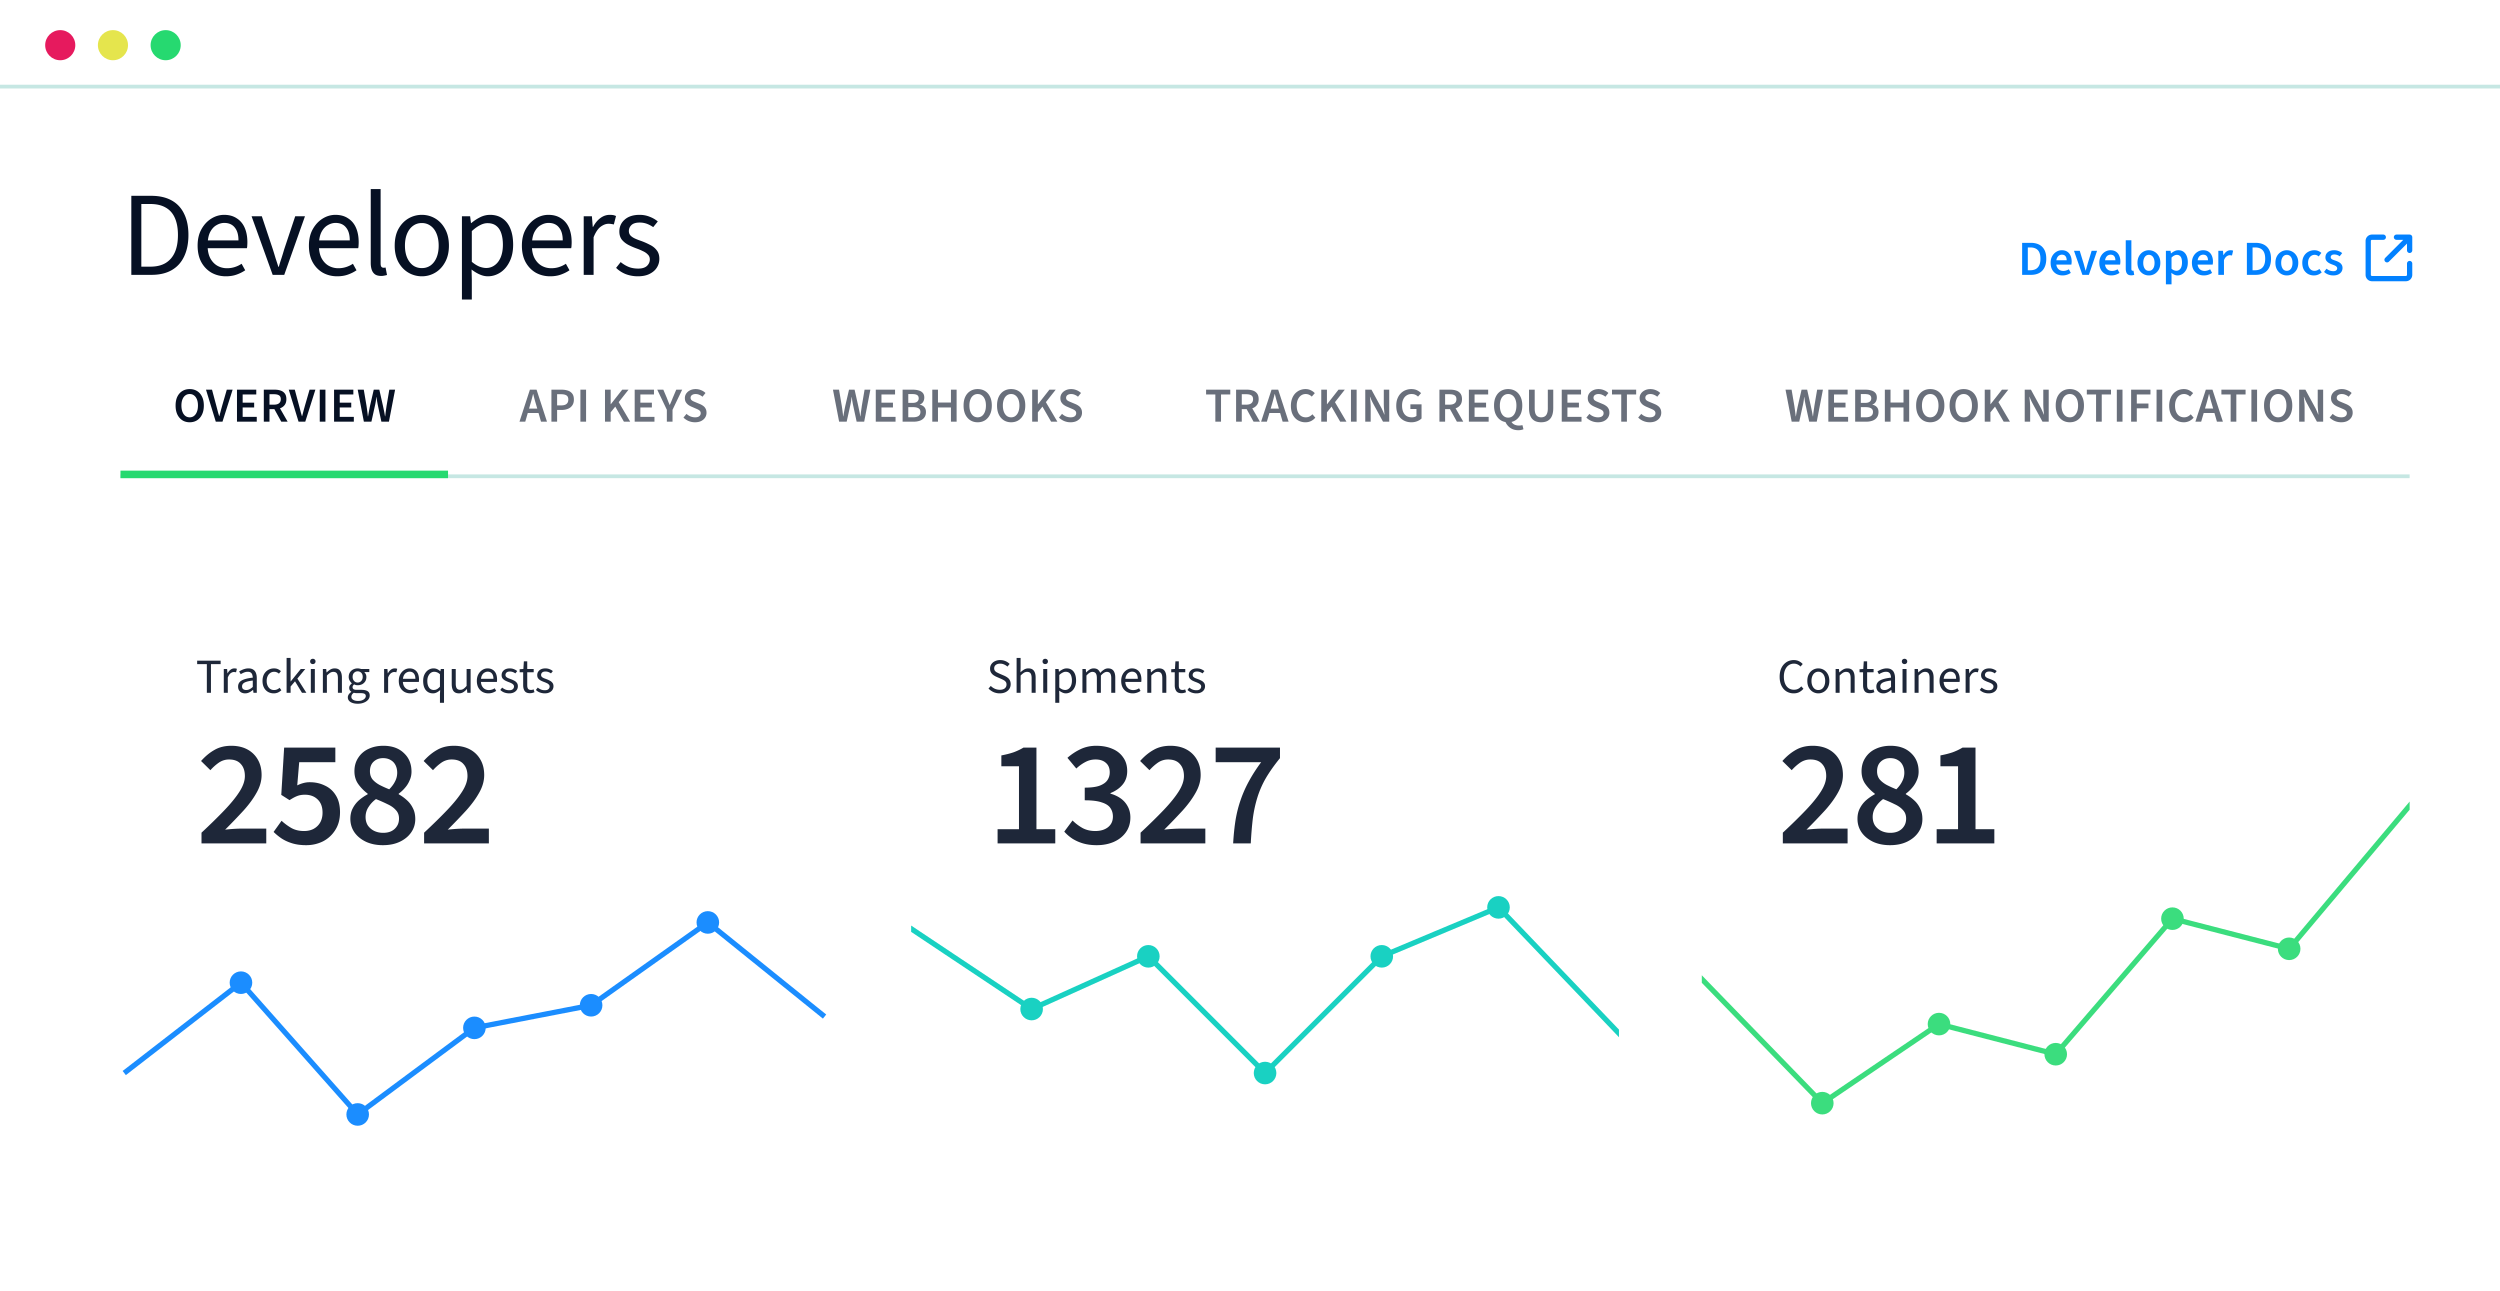 <svg xmlns="http://www.w3.org/2000/svg" width="664" height="343" fill="none" viewBox="0 0 664 343"><rect width="672" height="732" fill="white" fill-opacity=".85" rx="7.862"/><path fill="#C6E7E3" d="M32 126h608v1H32z"/><path fill="#26D970" d="M32 125h87v2H32z"/><path fill="#061023" d="M50.381 112.156c-.737 0-1.387-.178-1.95-.533-.563-.364-1.005-.875-1.326-1.534-.312-.667-.468-1.46-.468-2.379s.156-1.703.468-2.353c.32-.65.763-1.148 1.326-1.495.563-.347 1.213-.52 1.95-.52.745 0 1.4.173 1.963.52.563.347 1.001.845 1.313 1.495.32.65.481 1.434.481 2.353 0 .919-.16 1.712-.481 2.379-.312.659-.75 1.17-1.313 1.534-.563.355-1.218.533-1.963.533Zm0-1.313c.45 0 .836-.126 1.157-.377.33-.26.585-.624.767-1.092.182-.477.273-1.031.273-1.664s-.091-1.174-.273-1.625c-.182-.459-.438-.81-.767-1.053-.32-.251-.706-.377-1.157-.377-.442 0-.828.126-1.157.377-.33.243-.585.594-.767 1.053-.182.451-.273.992-.273 1.625s.091 1.187.273 1.664c.182.468.438.832.767 1.092.33.251.715.377 1.157.377Zm6.93 1.157-2.6-8.502h1.599l1.144 4.277c.087.321.169.633.247.936.078.295.156.594.234.897.087.295.177.602.273.923h.052a180.729 180.729 0 0 0 .48-1.82c.087-.303.174-.615.26-.936l1.236-4.277h1.547L59.092 112H57.31Zm5.63 0v-8.502h5.123v1.274H64.45v2.171h3.054v1.274H64.45v2.509h3.745V112H62.94Zm7.126 0v-8.502h2.873c.589 0 1.118.078 1.586.234.468.156.84.42 1.118.793.277.364.416.862.416 1.495 0 .607-.139 1.105-.416 1.495-.278.39-.65.68-1.118.871-.468.191-.997.286-1.586.286h-1.365V112h-1.508Zm1.508-4.524h1.209c.58 0 1.022-.121 1.326-.364.312-.243.468-.607.468-1.092 0-.485-.156-.823-.468-1.014-.304-.199-.746-.299-1.326-.299h-1.21v2.769ZM74.708 112l-2.054-3.731 1.092-.897L76.398 112h-1.69Zm4.588 0-2.6-8.502h1.599l1.144 4.277c.086.321.169.633.247.936l.233.897.273.923h.053a180.729 180.729 0 0 0 .48-1.82c.087-.303.174-.615.26-.936l1.236-4.277h1.546L81.078 112h-1.781Zm5.63 0v-8.502h1.508V112h-1.508Zm3.8 0v-8.502h5.121v1.274h-3.614v2.171h3.055v1.274h-3.055v2.509h3.744V112h-5.252Zm7.917 0-1.638-8.502h1.612l.728 4.29a64.387 64.387 0 0 1 .364 2.782h.052c.078-.494.16-.966.247-1.417.087-.459.178-.914.273-1.365l.988-4.29h1.482l.962 4.29c.096.442.191.893.286 1.352.096.459.182.936.26 1.43h.052c.052-.494.109-.966.169-1.417.07-.459.135-.914.195-1.365l.728-4.29h1.534L103.299 112h-2.002l-.962-4.472c-.06-.312-.121-.633-.182-.962a53.042 53.042 0 0 1-.156-1.092h-.052c-.034.39-.078.754-.13 1.092-.052.329-.112.65-.182.962L98.645 112h-2.002Z"/><path fill="#061023" d="m137.974 112 2.769-8.502h1.768L145.28 112h-1.586l-1.3-4.524a44.022 44.022 0 0 1-.403-1.391c-.121-.477-.243-.949-.364-1.417h-.052c-.113.477-.234.953-.364 1.43a31.15 31.15 0 0 1-.39 1.378L139.508 112h-1.534Zm1.638-2.301v-1.183h4.004v1.183h-4.004Zm6.846 2.301v-8.502h2.678c.633 0 1.196.082 1.69.247a2.35 2.35 0 0 1 1.17.819c.286.381.429.901.429 1.56 0 .624-.143 1.14-.429 1.547a2.481 2.481 0 0 1-1.157.91c-.485.199-1.036.299-1.651.299h-1.222V112h-1.508Zm1.508-4.329h1.105c.633 0 1.101-.13 1.404-.39.312-.26.468-.646.468-1.157 0-.537-.165-.906-.494-1.105-.321-.208-.797-.312-1.43-.312h-1.053v2.964Zm6.188 4.329v-8.502h1.508V112h-1.508Zm6.532 0v-8.502h1.508v3.861h.039l3.029-3.861h1.677l-2.613 3.315 3.055 5.187h-1.664l-2.301-4.004-1.222 1.521V112h-1.508Zm7.887 0v-8.502h5.122v1.274h-3.614v2.171h3.055v1.274h-3.055v2.509h3.744V112h-5.252Zm8.542 0v-3.159l-2.548-5.343h1.612l.923 2.171c.121.321.243.633.364.936.121.295.251.607.39.936h.052c.139-.329.273-.641.403-.936.13-.303.256-.615.377-.936l.923-2.171h1.573l-2.561 5.343V112h-1.508Zm7.48.156a4.375 4.375 0 0 1-1.677-.325 4.378 4.378 0 0 1-1.391-.923l.819-.988c.303.295.654.524 1.053.689.407.156.815.234 1.222.234.485 0 .854-.1 1.105-.299a.963.963 0 0 0 .377-.793c0-.234-.056-.42-.169-.559a1.39 1.39 0 0 0-.468-.377 6.37 6.37 0 0 0-.676-.312l-1.17-.507a4.59 4.59 0 0 1-.819-.468 2.608 2.608 0 0 1-.65-.728c-.165-.295-.247-.65-.247-1.066 0-.451.121-.854.364-1.209.251-.364.589-.65 1.014-.858.433-.217.927-.325 1.482-.325.511 0 .992.095 1.443.286.459.182.849.433 1.17.754l-.793.988a3.36 3.36 0 0 0-.871-.52 2.385 2.385 0 0 0-.949-.195c-.399 0-.724.091-.975.273a.842.842 0 0 0-.364.728c0 .217.061.399.182.546.13.139.299.26.507.364.217.095.438.191.663.286l1.157.481c.338.147.637.321.897.52s.459.442.598.728c.147.286.221.637.221 1.053 0 .459-.121.88-.364 1.261-.243.381-.594.689-1.053.923-.451.225-.997.338-1.638.338ZM222.872 112l-1.638-8.502h1.612l.728 4.29c.069.451.134.906.195 1.365.061.451.117.923.169 1.417h.052c.078-.494.16-.966.247-1.417.087-.459.178-.914.273-1.365l.988-4.29h1.482l.962 4.29c.095.442.191.893.286 1.352.095.459.182.936.26 1.43h.052c.052-.494.108-.966.169-1.417.069-.459.134-.914.195-1.365l.728-4.29h1.534L229.528 112h-2.002l-.962-4.472c-.061-.312-.121-.633-.182-.962a55.088 55.088 0 0 1-.156-1.092h-.052c-.035.39-.078.754-.13 1.092-.052.329-.113.65-.182.962l-.988 4.472h-2.002Zm9.734 0v-8.502h5.122v1.274h-3.614v2.171h3.055v1.274h-3.055v2.509h3.744V112h-5.252Zm7.126 0v-8.502h2.717c.589 0 1.109.069 1.56.208.459.13.819.347 1.079.65.268.303.403.715.403 1.235 0 .433-.104.819-.312 1.157-.2.329-.49.559-.871.689v.052c.502.104.897.316 1.183.637.294.312.442.75.442 1.313 0 .581-.143 1.062-.429 1.443-.278.381-.663.663-1.157.845-.494.182-1.053.273-1.677.273h-2.938Zm1.508-4.992h1.079c.589 0 1.018-.108 1.287-.325.268-.217.403-.507.403-.871 0-.416-.139-.711-.416-.884-.278-.173-.694-.26-1.248-.26h-1.105v2.34Zm0 3.822h1.274c.624 0 1.105-.113 1.443-.338.338-.234.507-.589.507-1.066 0-.451-.165-.776-.494-.975-.33-.208-.815-.312-1.456-.312h-1.274v2.691Zm6.378 1.17v-8.502h1.508v3.419h3.445v-3.419h1.508V112h-1.508v-3.77h-3.445V112h-1.508Zm12.053.156c-.737 0-1.387-.178-1.95-.533-.564-.364-1.006-.875-1.326-1.534-.312-.667-.468-1.46-.468-2.379s.156-1.703.468-2.353c.32-.65.762-1.148 1.326-1.495.563-.347 1.213-.52 1.95-.52.745 0 1.399.173 1.963.52.563.347 1.001.845 1.313 1.495.32.65.481 1.434.481 2.353 0 .919-.161 1.712-.481 2.379-.312.659-.75 1.17-1.313 1.534-.564.355-1.218.533-1.963.533Zm0-1.313c.45 0 .836-.126 1.157-.377.329-.26.585-.624.767-1.092.182-.477.273-1.031.273-1.664s-.091-1.174-.273-1.625c-.182-.459-.438-.81-.767-1.053-.321-.251-.707-.377-1.157-.377-.442 0-.828.126-1.157.377-.33.243-.585.594-.767 1.053-.182.451-.273.992-.273 1.625s.091 1.187.273 1.664c.182.468.437.832.767 1.092.329.251.715.377 1.157.377Zm8.889 1.313c-.736 0-1.386-.178-1.95-.533-.563-.364-1.005-.875-1.326-1.534-.312-.667-.468-1.46-.468-2.379s.156-1.703.468-2.353c.321-.65.763-1.148 1.326-1.495.564-.347 1.214-.52 1.95-.52.746 0 1.4.173 1.963.52.564.347 1.001.845 1.313 1.495.321.65.481 1.434.481 2.353 0 .919-.16 1.712-.481 2.379-.312.659-.749 1.17-1.313 1.534-.563.355-1.217.533-1.963.533Zm0-1.313c.451 0 .837-.126 1.157-.377.33-.26.585-.624.767-1.092.182-.477.273-1.031.273-1.664s-.091-1.174-.273-1.625c-.182-.459-.437-.81-.767-1.053-.32-.251-.706-.377-1.157-.377-.442 0-.827.126-1.157.377-.329.243-.585.594-.767 1.053-.182.451-.273.992-.273 1.625s.091 1.187.273 1.664c.182.468.438.832.767 1.092.33.251.715.377 1.157.377Zm5.588 1.157v-8.502h1.508v3.861h.039l3.029-3.861h1.677l-2.613 3.315 3.055 5.187h-1.664l-2.301-4.004-1.222 1.521V112h-1.508Zm10.179.156a4.375 4.375 0 0 1-1.677-.325 4.39 4.39 0 0 1-1.391-.923l.819-.988c.304.295.655.524 1.053.689a3.4 3.4 0 0 0 1.222.234c.486 0 .854-.1 1.105-.299a.96.96 0 0 0 .377-.793c0-.234-.056-.42-.169-.559a1.37 1.37 0 0 0-.468-.377 6.279 6.279 0 0 0-.676-.312l-1.17-.507a4.59 4.59 0 0 1-.819-.468 2.623 2.623 0 0 1-.65-.728c-.164-.295-.247-.65-.247-1.066 0-.451.122-.854.364-1.209.252-.364.59-.65 1.014-.858.434-.217.928-.325 1.482-.325.512 0 .993.095 1.443.286.46.182.85.433 1.17.754l-.793.988a3.344 3.344 0 0 0-.871-.52 2.381 2.381 0 0 0-.949-.195c-.398 0-.723.091-.975.273a.845.845 0 0 0-.364.728c0 .217.061.399.182.546.13.139.299.26.507.364.217.095.438.191.663.286l1.157.481c.338.147.637.321.897.52s.46.442.598.728c.148.286.221.637.221 1.053 0 .459-.121.88-.364 1.261-.242.381-.593.689-1.053.923-.45.225-.996.338-1.638.338ZM322.795 112v-7.228h-2.457v-1.274h6.422v1.274h-2.457V112h-1.508Zm5.511 0v-8.502h2.873c.589 0 1.118.078 1.586.234.468.156.84.42 1.118.793.277.364.416.862.416 1.495 0 .607-.139 1.105-.416 1.495-.278.39-.65.68-1.118.871-.468.191-.997.286-1.586.286h-1.365V112h-1.508Zm1.508-4.524h1.209c.58 0 1.022-.121 1.326-.364.312-.243.468-.607.468-1.092 0-.485-.156-.823-.468-1.014-.304-.199-.746-.299-1.326-.299h-1.209v2.769Zm3.133 4.524-2.054-3.731 1.092-.897 2.652 4.628h-1.69Zm2.001 0 2.769-8.502h1.768l2.769 8.502h-1.586l-1.3-4.524a44.022 44.022 0 0 1-.403-1.391c-.121-.477-.243-.949-.364-1.417h-.052c-.113.477-.234.953-.364 1.43a31.15 31.15 0 0 1-.39 1.378L336.482 112h-1.534Zm1.638-2.301v-1.183h4.004v1.183h-4.004Zm10.138 2.457a3.875 3.875 0 0 1-1.963-.507c-.581-.338-1.044-.832-1.391-1.482-.338-.659-.507-1.456-.507-2.392 0-.693.1-1.313.299-1.859a4.02 4.02 0 0 1 .832-1.404c.364-.381.78-.672 1.248-.871a3.815 3.815 0 0 1 1.508-.299c.537 0 1.014.108 1.43.325.416.208.758.459 1.027.754l-.806.923a2.18 2.18 0 0 0-.728-.507 2.073 2.073 0 0 0-.884-.182c-.451 0-.858.126-1.222.377-.355.251-.637.607-.845 1.066-.208.459-.312 1.005-.312 1.638 0 .65.1 1.209.299 1.677.199.459.481.815.845 1.066.364.243.789.364 1.274.364.364 0 .689-.074.975-.221.286-.147.546-.342.78-.585l.767.897a3.634 3.634 0 0 1-1.17.91 3.322 3.322 0 0 1-1.456.312Zm4.201-.156v-8.502h1.508v3.861h.039l3.029-3.861h1.677l-2.613 3.315L357.62 112h-1.664l-2.301-4.004-1.222 1.521V112h-1.508Zm7.887 0v-8.502h1.508V112h-1.508Zm3.799 0v-8.502h1.651l2.548 4.68c.156.286.303.594.442.923.147.329.286.663.416 1.001h.052c-.035-.459-.074-.936-.117-1.43a17.106 17.106 0 0 1-.065-1.456v-3.718h1.443V112h-1.651l-2.548-4.68a18.347 18.347 0 0 1-.468-.923 20.455 20.455 0 0 1-.416-1.001h-.052c.052.442.1.914.143 1.417.043.494.065.984.065 1.469V112h-1.443Zm12.236.156c-.763 0-1.447-.169-2.054-.507a3.576 3.576 0 0 1-1.43-1.482c-.347-.659-.52-1.456-.52-2.392 0-.693.1-1.313.299-1.859.208-.546.494-1.01.858-1.391a3.72 3.72 0 0 1 1.287-.884 4.106 4.106 0 0 1 1.573-.299c.607 0 1.122.108 1.547.325.425.217.767.468 1.027.754l-.806.923a2.39 2.39 0 0 0-.715-.494c-.269-.13-.602-.195-1.001-.195-.503 0-.945.126-1.326.377-.381.243-.676.594-.884 1.053-.208.459-.312 1.01-.312 1.651s.1 1.196.299 1.664c.199.468.49.828.871 1.079.39.243.867.364 1.43.364.243 0 .472-.03.689-.091.217-.069.394-.165.533-.286v-1.833H374.6v-1.235h2.964v3.744c-.286.286-.667.529-1.144.728a4.128 4.128 0 0 1-1.573.286Zm7.464-.156v-8.502h2.873c.589 0 1.118.078 1.586.234.468.156.84.42 1.118.793.277.364.416.862.416 1.495 0 .607-.139 1.105-.416 1.495-.278.39-.65.68-1.118.871-.468.191-.997.286-1.586.286h-1.365V112h-1.508Zm1.508-4.524h1.209c.58 0 1.022-.121 1.326-.364.312-.243.468-.607.468-1.092 0-.485-.156-.823-.468-1.014-.304-.199-.746-.299-1.326-.299h-1.209v2.769Zm3.133 4.524-2.054-3.731 1.092-.897 2.652 4.628h-1.69Zm3.182 0v-8.502h5.122v1.274h-3.614v2.171h3.055v1.274h-3.055v2.509h3.744V112h-5.252Zm10.427.156c-.737 0-1.387-.178-1.95-.533-.563-.364-1.005-.875-1.326-1.534-.312-.667-.468-1.46-.468-2.379 0-.91.156-1.69.468-2.34.321-.659.763-1.161 1.326-1.508.563-.347 1.213-.52 1.95-.52.737 0 1.387.173 1.95.52.563.347 1.005.849 1.326 1.508.321.65.481 1.43.481 2.34 0 .919-.16 1.712-.481 2.379-.321.659-.763 1.17-1.326 1.534-.563.355-1.213.533-1.95.533Zm0-1.235c.451 0 .841-.13 1.17-.39.329-.26.581-.628.754-1.105.182-.477.273-1.049.273-1.716 0-.633-.091-1.174-.273-1.625-.173-.459-.425-.81-.754-1.053a1.874 1.874 0 0 0-1.17-.377c-.442 0-.828.126-1.157.377-.329.243-.585.594-.767 1.053-.182.451-.273.992-.273 1.625 0 .667.091 1.239.273 1.716.182.477.438.845.767 1.105s.715.39 1.157.39Zm2.704 3.341c-.875 0-1.608-.221-2.197-.663a3.762 3.762 0 0 1-1.274-1.651l1.547-.13c.113.277.273.507.481.689.217.182.464.312.741.39.277.087.568.13.871.13.191 0 .36-.013.507-.039a2.47 2.47 0 0 0 .416-.078l.273 1.092a2.49 2.49 0 0 1-.572.182 3.667 3.667 0 0 1-.793.078Zm6.069-2.106c-.494 0-.941-.069-1.339-.208a2.556 2.556 0 0 1-1.014-.663c-.278-.303-.494-.698-.65-1.183-.148-.485-.221-1.07-.221-1.755v-4.849h1.508v4.966c0 .598.069 1.07.208 1.417.147.347.351.594.611.741.26.147.559.221.897.221.346 0 .65-.074.91-.221.268-.147.476-.394.624-.741.156-.347.234-.819.234-1.417v-4.966h1.443v4.849c0 .685-.074 1.27-.221 1.755-.148.485-.364.88-.65 1.183a2.449 2.449 0 0 1-1.014.663c-.39.139-.832.208-1.326.208Zm5.463-.156v-8.502h5.122v1.274h-3.614v2.171h3.055v1.274h-3.055v2.509h3.744V112h-5.252Zm9.608.156a4.375 4.375 0 0 1-1.677-.325 4.39 4.39 0 0 1-1.391-.923l.819-.988c.304.295.655.524 1.053.689a3.4 3.4 0 0 0 1.222.234c.486 0 .854-.1 1.105-.299a.96.96 0 0 0 .377-.793c0-.234-.056-.42-.169-.559a1.37 1.37 0 0 0-.468-.377 6.279 6.279 0 0 0-.676-.312l-1.17-.507a4.59 4.59 0 0 1-.819-.468 2.623 2.623 0 0 1-.65-.728c-.164-.295-.247-.65-.247-1.066 0-.451.122-.854.364-1.209.252-.364.59-.65 1.014-.858.434-.217.928-.325 1.482-.325.512 0 .993.095 1.443.286.46.182.85.433 1.17.754l-.793.988a3.344 3.344 0 0 0-.871-.52 2.381 2.381 0 0 0-.949-.195c-.398 0-.723.091-.975.273a.845.845 0 0 0-.364.728c0 .217.061.399.182.546.13.139.299.26.507.364.217.095.438.191.663.286l1.157.481c.338.147.637.321.897.52s.46.442.598.728c.148.286.221.637.221 1.053 0 .459-.121.88-.364 1.261-.242.381-.593.689-1.053.923-.45.225-.996.338-1.638.338Zm6.194-.156v-7.228h-2.457v-1.274h6.422v1.274h-2.457V112h-1.508Zm7.574.156a4.375 4.375 0 0 1-1.677-.325 4.39 4.39 0 0 1-1.391-.923l.819-.988c.304.295.655.524 1.053.689a3.4 3.4 0 0 0 1.222.234c.486 0 .854-.1 1.105-.299a.96.96 0 0 0 .377-.793c0-.234-.056-.42-.169-.559a1.37 1.37 0 0 0-.468-.377 6.279 6.279 0 0 0-.676-.312l-1.17-.507a4.59 4.59 0 0 1-.819-.468 2.623 2.623 0 0 1-.65-.728c-.164-.295-.247-.65-.247-1.066 0-.451.122-.854.364-1.209.252-.364.59-.65 1.014-.858.434-.217.928-.325 1.482-.325.512 0 .993.095 1.443.286.46.182.85.433 1.17.754l-.793.988a3.344 3.344 0 0 0-.871-.52 2.381 2.381 0 0 0-.949-.195c-.398 0-.723.091-.975.273a.845.845 0 0 0-.364.728c0 .217.061.399.182.546.13.139.299.26.507.364.217.095.438.191.663.286l1.157.481c.338.147.637.321.897.52s.46.442.598.728c.148.286.221.637.221 1.053 0 .459-.121.88-.364 1.261-.242.381-.593.689-1.053.923-.45.225-.996.338-1.638.338ZM475.872 112l-1.638-8.502h1.612l.728 4.29c.069.451.134.906.195 1.365.061.451.117.923.169 1.417h.052c.078-.494.16-.966.247-1.417.087-.459.178-.914.273-1.365l.988-4.29h1.482l.962 4.29c.095.442.191.893.286 1.352.095.459.182.936.26 1.43h.052c.052-.494.108-.966.169-1.417.069-.459.134-.914.195-1.365l.728-4.29h1.534L482.528 112h-2.002l-.962-4.472c-.061-.312-.121-.633-.182-.962a55.088 55.088 0 0 1-.156-1.092h-.052c-.035.39-.078.754-.13 1.092-.052.329-.113.65-.182.962l-.988 4.472h-2.002Zm9.734 0v-8.502h5.122v1.274h-3.614v2.171h3.055v1.274h-3.055v2.509h3.744V112h-5.252Zm7.126 0v-8.502h2.717c.589 0 1.109.069 1.56.208.459.13.819.347 1.079.65.268.303.403.715.403 1.235 0 .433-.104.819-.312 1.157-.2.329-.49.559-.871.689v.052c.502.104.897.316 1.183.637.294.312.442.75.442 1.313 0 .581-.143 1.062-.429 1.443-.278.381-.663.663-1.157.845-.494.182-1.053.273-1.677.273h-2.938Zm1.508-4.992h1.079c.589 0 1.018-.108 1.287-.325.268-.217.403-.507.403-.871 0-.416-.139-.711-.416-.884-.278-.173-.694-.26-1.248-.26h-1.105v2.34Zm0 3.822h1.274c.624 0 1.105-.113 1.443-.338.338-.234.507-.589.507-1.066 0-.451-.165-.776-.494-.975-.33-.208-.815-.312-1.456-.312h-1.274v2.691Zm6.378 1.17v-8.502h1.508v3.419h3.445v-3.419h1.508V112h-1.508v-3.77h-3.445V112h-1.508Zm12.053.156c-.737 0-1.387-.178-1.95-.533-.564-.364-1.006-.875-1.326-1.534-.312-.667-.468-1.46-.468-2.379s.156-1.703.468-2.353c.32-.65.762-1.148 1.326-1.495.563-.347 1.213-.52 1.95-.52.745 0 1.399.173 1.963.52.563.347 1.001.845 1.313 1.495.32.65.481 1.434.481 2.353 0 .919-.161 1.712-.481 2.379-.312.659-.75 1.17-1.313 1.534-.564.355-1.218.533-1.963.533Zm0-1.313c.45 0 .836-.126 1.157-.377.329-.26.585-.624.767-1.092.182-.477.273-1.031.273-1.664s-.091-1.174-.273-1.625c-.182-.459-.438-.81-.767-1.053-.321-.251-.707-.377-1.157-.377-.442 0-.828.126-1.157.377-.33.243-.585.594-.767 1.053-.182.451-.273.992-.273 1.625s.091 1.187.273 1.664c.182.468.437.832.767 1.092.329.251.715.377 1.157.377Zm8.889 1.313c-.736 0-1.386-.178-1.95-.533-.563-.364-1.005-.875-1.326-1.534-.312-.667-.468-1.46-.468-2.379s.156-1.703.468-2.353c.321-.65.763-1.148 1.326-1.495.564-.347 1.214-.52 1.95-.52.746 0 1.4.173 1.963.52.564.347 1.001.845 1.313 1.495.321.65.481 1.434.481 2.353 0 .919-.16 1.712-.481 2.379-.312.659-.749 1.17-1.313 1.534-.563.355-1.217.533-1.963.533Zm0-1.313c.451 0 .837-.126 1.157-.377.33-.26.585-.624.767-1.092.182-.477.273-1.031.273-1.664s-.091-1.174-.273-1.625c-.182-.459-.437-.81-.767-1.053-.32-.251-.706-.377-1.157-.377-.442 0-.827.126-1.157.377-.329.243-.585.594-.767 1.053-.182.451-.273.992-.273 1.625s.091 1.187.273 1.664c.182.468.438.832.767 1.092.33.251.715.377 1.157.377Zm5.588 1.157v-8.502h1.508v3.861h.039l3.029-3.861h1.677l-2.613 3.315 3.055 5.187h-1.664l-2.301-4.004-1.222 1.521V112h-1.508Zm10.619 0v-8.502h1.651l2.548 4.68c.156.286.304.594.442.923.148.329.286.663.416 1.001h.052a96.444 96.444 0 0 0-.117-1.43 17.106 17.106 0 0 1-.065-1.456v-3.718h1.443V112h-1.651l-2.548-4.68a18.347 18.347 0 0 1-.468-.923 20.455 20.455 0 0 1-.416-1.001h-.052c.052.442.1.914.143 1.417.044.494.065.984.065 1.469V112h-1.443Zm11.976.156c-.736 0-1.386-.178-1.95-.533-.563-.364-1.005-.875-1.326-1.534-.312-.667-.468-1.46-.468-2.379s.156-1.703.468-2.353c.321-.65.763-1.148 1.326-1.495.564-.347 1.214-.52 1.95-.52.746 0 1.4.173 1.963.52.564.347 1.001.845 1.313 1.495.321.65.481 1.434.481 2.353 0 .919-.16 1.712-.481 2.379-.312.659-.749 1.17-1.313 1.534-.563.355-1.217.533-1.963.533Zm0-1.313c.451 0 .837-.126 1.157-.377.33-.26.585-.624.767-1.092.182-.477.273-1.031.273-1.664s-.091-1.174-.273-1.625c-.182-.459-.437-.81-.767-1.053-.32-.251-.706-.377-1.157-.377-.442 0-.827.126-1.157.377-.329.243-.585.594-.767 1.053-.182.451-.273.992-.273 1.625s.091 1.187.273 1.664c.182.468.438.832.767 1.092.33.251.715.377 1.157.377Zm6.974 1.157v-7.228h-2.457v-1.274h6.422v1.274h-2.457V112h-1.508Zm5.511 0v-8.502h1.508V112h-1.508Zm3.799 0v-8.502h5.135v1.274h-3.627v2.405h3.094v1.274h-3.094V112h-1.508Zm6.757 0v-8.502h1.508V112h-1.508Zm7.218.156c-.72 0-1.374-.169-1.963-.507-.581-.338-1.045-.832-1.391-1.482-.338-.659-.507-1.456-.507-2.392 0-.693.099-1.313.299-1.859a4.005 4.005 0 0 1 .832-1.404c.364-.381.78-.672 1.248-.871.468-.199.97-.299 1.508-.299.537 0 1.014.108 1.43.325.416.208.758.459 1.027.754l-.806.923a2.19 2.19 0 0 0-.728-.507 2.073 2.073 0 0 0-.884-.182c-.451 0-.858.126-1.222.377-.356.251-.637.607-.845 1.066-.208.459-.312 1.005-.312 1.638 0 .65.099 1.209.299 1.677.199.459.481.815.845 1.066.364.243.788.364 1.274.364.364 0 .689-.074.975-.221.286-.147.546-.342.78-.585l.767.897a3.634 3.634 0 0 1-1.17.91 3.325 3.325 0 0 1-1.456.312Zm3.096-.156 2.769-8.502h1.768l2.769 8.502h-1.586l-1.3-4.524a44.022 44.022 0 0 1-.403-1.391l-.364-1.417h-.052c-.113.477-.234.953-.364 1.43-.122.468-.252.927-.39 1.378L584.632 112h-1.534Zm1.638-2.301v-1.183h4.004v1.183h-4.004ZM592.46 112v-7.228h-2.457v-1.274h6.422v1.274h-2.457V112h-1.508Zm5.511 0v-8.502h1.508V112h-1.508Zm7.101.156c-.737 0-1.387-.178-1.95-.533-.564-.364-1.006-.875-1.326-1.534-.312-.667-.468-1.46-.468-2.379s.156-1.703.468-2.353c.32-.65.762-1.148 1.326-1.495.563-.347 1.213-.52 1.95-.52.745 0 1.399.173 1.963.52.563.347 1.001.845 1.313 1.495.32.65.481 1.434.481 2.353 0 .919-.161 1.712-.481 2.379-.312.659-.75 1.17-1.313 1.534-.564.355-1.218.533-1.963.533Zm0-1.313c.45 0 .836-.126 1.157-.377.329-.26.585-.624.767-1.092.182-.477.273-1.031.273-1.664s-.091-1.174-.273-1.625c-.182-.459-.438-.81-.767-1.053-.321-.251-.707-.377-1.157-.377-.442 0-.828.126-1.157.377-.33.243-.585.594-.767 1.053-.182.451-.273.992-.273 1.625s.091 1.187.273 1.664c.182.468.437.832.767 1.092.329.251.715.377 1.157.377Zm5.587 1.157v-8.502h1.651l2.548 4.68c.156.286.304.594.442.923.148.329.286.663.416 1.001h.052a96.444 96.444 0 0 0-.117-1.43 17.106 17.106 0 0 1-.065-1.456v-3.718h1.443V112h-1.651l-2.548-4.68a18.347 18.347 0 0 1-.468-.923 20.455 20.455 0 0 1-.416-1.001h-.052c.052.442.1.914.143 1.417.044.494.065.984.065 1.469V112h-1.443Zm11.157.156a4.375 4.375 0 0 1-1.677-.325 4.39 4.39 0 0 1-1.391-.923l.819-.988c.304.295.655.524 1.053.689a3.4 3.4 0 0 0 1.222.234c.486 0 .854-.1 1.105-.299a.96.96 0 0 0 .377-.793c0-.234-.056-.42-.169-.559a1.37 1.37 0 0 0-.468-.377 6.279 6.279 0 0 0-.676-.312l-1.17-.507a4.59 4.59 0 0 1-.819-.468 2.623 2.623 0 0 1-.65-.728c-.164-.295-.247-.65-.247-1.066 0-.451.122-.854.364-1.209.252-.364.59-.65 1.014-.858.434-.217.928-.325 1.482-.325.512 0 .993.095 1.443.286.46.182.85.433 1.17.754l-.793.988a3.344 3.344 0 0 0-.871-.52 2.381 2.381 0 0 0-.949-.195c-.398 0-.723.091-.975.273a.845.845 0 0 0-.364.728c0 .217.061.399.182.546.13.139.299.26.507.364.217.095.438.191.663.286l1.157.481c.338.147.637.321.897.52s.46.442.598.728c.148.286.221.637.221 1.053 0 .459-.121.88-.364 1.261-.242.381-.593.689-1.053.923-.45.225-.996.338-1.638.338Z" opacity=".6"/><path stroke="#C6E7E3" d="M0 23h672"/><circle cx="16" cy="12" r="4" fill="#E61A5E"/><circle cx="30" cy="12" r="4" fill="#E5E54D"/><circle cx="44" cy="12" r="4" fill="#26D970"/><path fill="#061023" d="M34.88 73V52.008h5.248c2.155 0 3.968.405 5.44 1.216 1.472.81 2.581 1.995 3.328 3.552.768 1.536 1.152 3.413 1.152 5.632s-.384 4.128-1.152 5.728c-.747 1.579-1.845 2.784-3.296 3.616-1.45.832-3.232 1.248-5.344 1.248H34.88Zm2.656-2.176h2.4c1.643 0 3.008-.33 4.096-.992 1.088-.683 1.899-1.643 2.432-2.88.533-1.237.8-2.752.8-4.544 0-1.75-.267-3.243-.8-4.48-.533-1.237-1.344-2.165-2.432-2.784-1.088-.64-2.453-.96-4.096-.96h-2.4v16.64Zm22.44 2.56c-1.387 0-2.657-.32-3.809-.96-1.13-.661-2.026-1.59-2.688-2.784-.66-1.216-.992-2.688-.992-4.416 0-1.685.342-3.136 1.024-4.352.683-1.216 1.558-2.155 2.624-2.816 1.067-.661 2.198-.992 3.393-.992 1.322 0 2.442.31 3.36.928.938.597 1.642 1.44 2.111 2.528.47 1.088.705 2.368.705 3.84 0 .277-.011.544-.032.8 0 .256-.032.512-.096.768h-11.2v-2.08h8.96c0-1.493-.331-2.635-.992-3.424-.64-.81-1.569-1.216-2.785-1.216-.703 0-1.397.203-2.08.608-.682.384-1.248 1.013-1.696 1.888-.426.875-.64 2.037-.64 3.488 0 1.323.224 2.432.672 3.328.47.896 1.1 1.579 1.889 2.048a5.16 5.16 0 0 0 2.591.672 6.54 6.54 0 0 0 2.08-.32 6.97 6.97 0 0 0 1.793-.864l.96 1.728c-.683.47-1.451.853-2.304 1.152-.832.299-1.782.448-2.849.448ZM72.422 73l-5.6-15.552h2.72l2.944 8.832c.234.747.47 1.515.704 2.304.256.768.501 1.525.736 2.272h.128c.213-.747.448-1.504.704-2.272.256-.79.49-1.557.704-2.304l2.944-8.832h2.592L75.495 73h-3.072Zm17.116.384c-1.386 0-2.656-.32-3.808-.96-1.13-.661-2.026-1.59-2.688-2.784-.661-1.216-.992-2.688-.992-4.416 0-1.685.342-3.136 1.024-4.352.683-1.216 1.558-2.155 2.624-2.816 1.067-.661 2.198-.992 3.392-.992 1.323 0 2.443.31 3.36.928.939.597 1.643 1.44 2.112 2.528.47 1.088.704 2.368.704 3.84 0 .277-.01.544-.032.8 0 .256-.032.512-.096.768h-11.2v-2.08h8.96c0-1.493-.33-2.635-.992-3.424-.64-.81-1.568-1.216-2.784-1.216-.704 0-1.397.203-2.08.608-.682.384-1.248 1.013-1.696 1.888-.426.875-.64 2.037-.64 3.488 0 1.323.224 2.432.672 3.328.47.896 1.099 1.579 1.888 2.048a5.16 5.16 0 0 0 2.592.672 6.54 6.54 0 0 0 2.08-.32 6.972 6.972 0 0 0 1.792-.864l.96 1.728c-.682.47-1.45.853-2.304 1.152-.832.299-1.781.448-2.848.448Zm11.715-.096c-.661 0-1.194-.128-1.6-.384-.405-.277-.704-.672-.896-1.184-.192-.533-.288-1.173-.288-1.92V50.216h2.624v19.776c0 .427.075.725.224.896.15.15.331.224.544.224h.224c.086-.021.192-.043.32-.064l.384 1.984a4.464 4.464 0 0 1-.672.16 3.324 3.324 0 0 1-.864.096Zm10.781.096a6.992 6.992 0 0 1-3.552-.96c-1.088-.64-1.974-1.568-2.656-2.784-.662-1.216-.992-2.677-.992-4.384 0-1.75.33-3.232.992-4.448.682-1.216 1.568-2.144 2.656-2.784a6.992 6.992 0 0 1 3.552-.96c1.28 0 2.464.32 3.552.96 1.088.64 1.962 1.568 2.624 2.784.682 1.216 1.024 2.699 1.024 4.448 0 1.707-.342 3.168-1.024 4.384-.662 1.216-1.536 2.144-2.624 2.784a6.882 6.882 0 0 1-3.552.96Zm0-2.176c.896 0 1.685-.245 2.368-.736.682-.512 1.205-1.216 1.568-2.112.362-.896.544-1.93.544-3.104 0-1.195-.182-2.24-.544-3.136-.363-.917-.886-1.621-1.568-2.112-.683-.512-1.472-.768-2.368-.768-.896 0-1.686.256-2.368.768-.662.49-1.184 1.195-1.568 2.112-.363.896-.544 1.941-.544 3.136 0 1.173.181 2.208.544 3.104.384.896.906 1.6 1.568 2.112.682.49 1.472.736 2.368.736Zm10.655 8.352V57.448h2.176l.224 1.792h.096a11.651 11.651 0 0 1 2.336-1.536 5.806 5.806 0 0 1 2.624-.64c1.323 0 2.443.33 3.36.992.918.64 1.611 1.557 2.08 2.752.47 1.173.704 2.57.704 4.192 0 1.75-.32 3.253-.96 4.512-.618 1.259-1.44 2.219-2.464 2.88s-2.122.992-3.296.992c-.704 0-1.418-.16-2.144-.48-.725-.32-1.45-.757-2.176-1.312l.064 2.72v5.248h-2.624Zm6.432-8.384a3.71 3.71 0 0 0 2.272-.736c.683-.49 1.216-1.195 1.6-2.112.384-.939.576-2.048.576-3.328 0-1.13-.138-2.123-.416-2.976-.277-.875-.714-1.547-1.312-2.016-.597-.49-1.386-.736-2.368-.736-.64 0-1.301.181-1.984.544-.682.341-1.408.864-2.176 1.568v8.16c.726.597 1.408 1.024 2.048 1.28.662.235 1.248.352 1.76.352Zm16.982 2.208c-1.386 0-2.656-.32-3.808-.96-1.13-.661-2.026-1.59-2.688-2.784-.661-1.216-.992-2.688-.992-4.416 0-1.685.342-3.136 1.024-4.352.683-1.216 1.558-2.155 2.624-2.816 1.067-.661 2.198-.992 3.392-.992 1.323 0 2.443.31 3.36.928.939.597 1.643 1.44 2.112 2.528.47 1.088.704 2.368.704 3.84 0 .277-.01.544-.032.8 0 .256-.032.512-.096.768h-11.2v-2.08h8.96c0-1.493-.33-2.635-.992-3.424-.64-.81-1.568-1.216-2.784-1.216-.704 0-1.397.203-2.08.608-.682.384-1.248 1.013-1.696 1.888-.426.875-.64 2.037-.64 3.488 0 1.323.224 2.432.672 3.328.47.896 1.099 1.579 1.888 2.048.79.448 1.654.672 2.592.672.747 0 1.44-.107 2.08-.32a6.955 6.955 0 0 0 1.792-.864l.96 1.728c-.682.47-1.45.853-2.304 1.152-.832.299-1.781.448-2.848.448Zm8.931-.384V57.448h2.176l.224 2.816h.096c.512-.981 1.152-1.76 1.92-2.336.768-.576 1.6-.864 2.496-.864.342 0 .64.021.896.064s.512.128.768.256l-.576 2.24a4.087 4.087 0 0 0-.672-.128 3.679 3.679 0 0 0-.768-.064c-.661 0-1.354.267-2.08.8-.704.533-1.322 1.461-1.856 2.784V73h-2.624Zm14.393.384a9.127 9.127 0 0 1-3.232-.576c-1.003-.405-1.856-.96-2.56-1.664l1.216-1.536a8.484 8.484 0 0 0 2.112 1.28c.747.299 1.6.448 2.56.448 1.024 0 1.792-.235 2.304-.704.512-.49.768-1.067.768-1.728 0-.533-.181-.97-.544-1.312-.341-.363-.779-.661-1.312-.896a15.024 15.024 0 0 0-1.664-.704 18.627 18.627 0 0 1-2.208-.96c-.704-.384-1.28-.853-1.728-1.408-.427-.576-.64-1.29-.64-2.144 0-1.259.469-2.304 1.408-3.136.96-.853 2.283-1.28 3.968-1.28.96 0 1.856.17 2.688.512.832.32 1.547.736 2.144 1.248l-1.216 1.504a7.656 7.656 0 0 0-1.696-.896 5.494 5.494 0 0 0-1.92-.32c-.981 0-1.707.224-2.176.672-.448.448-.672.97-.672 1.568 0 .47.139.864.416 1.184.277.299.661.565 1.152.8a17.25 17.25 0 0 0 1.728.672c.811.299 1.579.64 2.304 1.024.747.363 1.344.843 1.792 1.44.469.576.704 1.333.704 2.272 0 .853-.224 1.632-.672 2.336-.427.683-1.067 1.237-1.92 1.664-.832.427-1.867.64-3.104.64Z"/><g filter="url(#a)" opacity=".9"><g clip-path="url(#b)"><rect width="188" height="168" x="242" y="151" fill="white" fill-opacity=".9" rx="8" shape-rendering="crispEdges"/><path fill="#061023" d="M265.536 182.156a4.027 4.027 0 0 1-1.664-.338 4.476 4.476 0 0 1-1.326-.936l.611-.702a3.302 3.302 0 0 0 2.392 1.027c.563 0 1.001-.126 1.313-.377.312-.26.468-.598.468-1.014 0-.295-.065-.529-.195-.702a1.491 1.491 0 0 0-.507-.442 7.739 7.739 0 0 0-.715-.364l-1.222-.533a5.124 5.124 0 0 1-.819-.455 2.352 2.352 0 0 1-.65-.689c-.173-.286-.26-.637-.26-1.053 0-.433.113-.819.338-1.157.234-.347.55-.615.949-.806a3.128 3.128 0 0 1 1.391-.299 3.505 3.505 0 0 1 2.522 1.027l-.585.702a3.394 3.394 0 0 0-.884-.559 2.499 2.499 0 0 0-1.053-.221c-.477 0-.862.113-1.157.338-.286.225-.429.529-.429.91 0 .269.069.49.208.663.139.173.316.316.533.429.225.113.451.221.676.325l1.209.52c.338.147.637.316.897.507.269.191.477.429.624.715.156.286.234.637.234 1.053 0 .451-.117.862-.351 1.235-.225.364-.559.654-1.001.871-.433.217-.949.325-1.547.325Zm4.474-.156v-9.256h1.066v2.522l-.039 1.3c.304-.286.62-.529.949-.728a2.163 2.163 0 0 1 1.157-.312c.668 0 1.153.212 1.456.637.312.416.468 1.027.468 1.833V182h-1.066v-3.861c0-.598-.095-1.027-.286-1.287-.182-.269-.485-.403-.91-.403-.32 0-.611.082-.871.247a5.683 5.683 0 0 0-.858.728V182h-1.066Zm7.072 0v-6.318h1.066V182h-1.066Zm.533-7.618a.73.73 0 0 1-.52-.195.686.686 0 0 1-.195-.507c0-.208.065-.377.195-.507a.73.73 0 0 1 .52-.195c.208 0 .377.065.507.195.138.13.208.299.208.507 0 .208-.07.377-.208.507a.686.686 0 0 1-.507.195Zm2.666 10.283v-8.983h.884l.091.728h.039a4.69 4.69 0 0 1 .949-.624c.347-.173.702-.26 1.066-.26.537 0 .992.134 1.365.403.373.26.654.633.845 1.118.191.477.286 1.044.286 1.703 0 .711-.13 1.322-.39 1.833-.251.511-.585.901-1.001 1.17a2.42 2.42 0 0 1-1.339.403c-.286 0-.576-.065-.871-.195a4.376 4.376 0 0 1-.884-.533l.026 1.105v2.132h-1.066Zm2.613-3.406c.347 0 .654-.1.923-.299.277-.199.494-.485.65-.858.156-.381.234-.832.234-1.352a3.91 3.91 0 0 0-.169-1.209c-.113-.355-.29-.628-.533-.819-.243-.199-.563-.299-.962-.299-.26 0-.529.074-.806.221a4 4 0 0 0-.884.637v3.315c.295.243.572.416.832.52.269.095.507.143.715.143Zm4.598.741v-6.318h.884l.091.91h.039a4.84 4.84 0 0 1 .897-.754 1.957 1.957 0 0 1 1.066-.312c.485 0 .862.108 1.131.325.277.217.481.511.611.884a5.034 5.034 0 0 1 1.001-.871 1.912 1.912 0 0 1 1.079-.338c.658 0 1.144.212 1.456.637.312.416.468 1.027.468 1.833V182h-1.066v-3.861c0-.598-.096-1.027-.286-1.287-.191-.269-.486-.403-.884-.403-.252 0-.507.082-.767.247-.252.156-.525.399-.819.728V182h-1.066v-3.861c0-.598-.096-1.027-.286-1.287-.191-.269-.49-.403-.897-.403-.477 0-1.006.325-1.586.975V182h-1.066Zm13.339.156c-.563 0-1.079-.13-1.547-.39a2.927 2.927 0 0 1-1.092-1.131c-.269-.494-.403-1.092-.403-1.794 0-.685.139-1.274.416-1.768a3.094 3.094 0 0 1 1.066-1.144 2.57 2.57 0 0 1 1.378-.403c.537 0 .992.126 1.365.377.381.243.667.585.858 1.027.191.442.286.962.286 1.56 0 .113-.004.221-.013.325 0 .104-.013.208-.039.312h-4.55v-.845h3.64c0-.607-.134-1.07-.403-1.391-.26-.329-.637-.494-1.131-.494-.286 0-.568.082-.845.247-.277.156-.507.412-.689.767-.173.355-.26.828-.26 1.417 0 .537.091.988.273 1.352.191.364.446.641.767.832.321.182.672.273 1.053.273.303 0 .585-.043.845-.13.269-.087.511-.204.728-.351l.39.702a3.903 3.903 0 0 1-.936.468 3.422 3.422 0 0 1-1.157.182Zm3.888-.156v-6.318h.884l.091.91h.039a4.86 4.86 0 0 1 .962-.754 2.163 2.163 0 0 1 1.157-.312c.668 0 1.153.212 1.456.637.312.416.468 1.027.468 1.833V182h-1.066v-3.861c0-.598-.095-1.027-.286-1.287-.182-.269-.485-.403-.91-.403-.32 0-.611.082-.871.247a5.683 5.683 0 0 0-.858.728V182h-1.066Zm9.099.117c-.668 0-1.136-.195-1.404-.585-.269-.39-.403-.897-.403-1.521v-3.458h-.936v-.806l.988-.065.13-2.028h.897v2.028h1.716v.871h-1.716v3.471c0 .381.069.68.208.897.147.217.403.325.767.325.112 0 .229-.009.351-.026.121-.026.242-.069.364-.13l.234.754a3.02 3.02 0 0 1-.559.195 2.62 2.62 0 0 1-.637.078Zm3.927.039a3.71 3.71 0 0 1-1.313-.234 3.094 3.094 0 0 1-1.04-.676l.494-.624c.278.225.564.399.858.52.304.121.65.182 1.04.182.416 0 .728-.095.936-.286a.94.94 0 0 0 .312-.702.697.697 0 0 0-.221-.533 1.6 1.6 0 0 0-.533-.364 6.132 6.132 0 0 0-.676-.286 7.683 7.683 0 0 1-.897-.39 2.314 2.314 0 0 1-.702-.572c-.173-.234-.26-.524-.26-.871 0-.511.191-.936.572-1.274.39-.347.928-.52 1.612-.52.39 0 .754.069 1.092.208.338.13.629.299.871.507l-.494.611a3.114 3.114 0 0 0-.689-.364 2.224 2.224 0 0 0-.78-.13c-.398 0-.693.091-.884.273a.872.872 0 0 0-.273.637c0 .191.057.351.169.481.113.121.269.23.468.325.208.095.442.186.702.273.33.121.642.26.936.416.304.147.546.342.728.585.191.234.286.542.286.923 0 .347-.091.663-.273.949-.173.277-.433.503-.78.676-.338.173-.758.26-1.261.26ZM264.96 222v-3.76h5.68v-16.72h-4.68v-2.88c1.253-.24 2.347-.52 3.28-.84.933-.347 1.8-.76 2.6-1.24h3.44v21.68h5V222h-15.32Zm26.348.48c-1.36 0-2.587-.16-3.68-.48-1.067-.32-2.014-.747-2.84-1.28a11.036 11.036 0 0 1-2.12-1.84l2.2-2.96c.773.773 1.653 1.44 2.64 2 .986.533 2.12.8 3.4.8 1.386 0 2.506-.333 3.36-1 .88-.693 1.32-1.64 1.32-2.84 0-.88-.227-1.64-.68-2.28-.427-.64-1.187-1.133-2.28-1.48-1.067-.373-2.574-.56-4.52-.56v-3.36c1.68 0 3-.173 3.96-.52.96-.373 1.64-.853 2.04-1.44.426-.613.64-1.32.64-2.12 0-1.067-.334-1.893-1-2.48-.667-.613-1.587-.92-2.76-.92-.987 0-1.894.227-2.72.68-.827.427-1.627 1-2.4 1.72l-2.36-2.84a14.882 14.882 0 0 1 3.52-2.32c1.253-.587 2.626-.88 4.12-.88 1.626 0 3.053.267 4.28.8 1.226.507 2.186 1.267 2.88 2.28.72.987 1.08 2.2 1.08 3.64 0 1.413-.4 2.6-1.2 3.56-.774.96-1.854 1.72-3.24 2.28v.16c.986.267 1.88.68 2.68 1.24a5.99 5.99 0 0 1 1.88 2.12c.48.853.72 1.84.72 2.96 0 1.547-.414 2.88-1.24 4-.8 1.093-1.88 1.933-3.24 2.52-1.334.56-2.814.84-4.44.84Zm11.628-.48v-2.84c2.346-2.187 4.373-4.173 6.08-5.96 1.733-1.813 3.066-3.453 4-4.92.96-1.493 1.44-2.88 1.44-4.16 0-1.36-.36-2.427-1.08-3.2-.694-.8-1.734-1.2-3.12-1.2-.987 0-1.894.28-2.72.84a13.1 13.1 0 0 0-2.24 2l-2.48-2.44c1.146-1.28 2.346-2.267 3.6-2.96 1.253-.72 2.733-1.08 4.44-1.08 1.626 0 3.04.32 4.24.96a6.88 6.88 0 0 1 2.8 2.72c.666 1.147 1 2.507 1 4.08s-.44 3.133-1.32 4.68c-.854 1.547-2.014 3.133-3.48 4.76a164.358 164.358 0 0 1-4.88 5.08c.666-.08 1.386-.147 2.16-.2.8-.053 1.506-.08 2.12-.08h6.64V222h-17.2Zm24.587 0c.134-2.267.347-4.333.64-6.2.32-1.893.774-3.68 1.36-5.36a31.592 31.592 0 0 1 2.2-4.96c.88-1.627 1.96-3.307 3.24-5.04h-12.08v-3.88h17.08v2.8c-1.52 1.867-2.773 3.64-3.76 5.32a25.368 25.368 0 0 0-2.24 5.12 33.65 33.65 0 0 0-1.2 5.52c-.24 1.973-.426 4.2-.56 6.68h-4.68Z"/><circle cx="274" cy="266" r="3" fill="#00CCBB"/><path stroke="#00CCBB" stroke-width="1.4" d="m241 244 33 22 31-14 31 31 31-31 31-13 32.5 34"/><circle cx="305" cy="252" r="3" fill="#00CCBB"/><circle cx="336" cy="283" r="3" fill="#00CCBB"/><circle cx="367" cy="252" r="3" fill="#00CCBB"/><circle cx="398" cy="239" r="3" fill="#00CCBB"/></g></g><g filter="url(#c)" opacity=".9"><g clip-path="url(#d)"><rect width="188" height="168" x="452" y="151" fill="white" fill-opacity=".8" rx="8" shape-rendering="crispEdges"/><path fill="#061023" d="M476.407 182.156a3.635 3.635 0 0 1-1.924-.52c-.563-.355-1.005-.862-1.326-1.521-.321-.659-.481-1.452-.481-2.379 0-.685.091-1.3.273-1.846.191-.546.459-1.01.806-1.391.347-.39.745-.685 1.196-.884a3.752 3.752 0 0 1 1.508-.299c.511 0 .966.104 1.365.312.407.208.732.455.975.741l-.585.663a2.34 2.34 0 0 0-.78-.559 2.173 2.173 0 0 0-.962-.208c-.529 0-.997.143-1.404.429-.399.277-.711.676-.936 1.196-.225.511-.338 1.118-.338 1.82 0 .719.108 1.339.325 1.859.217.52.529.923.936 1.209.407.277.884.416 1.43.416.399 0 .754-.074 1.066-.221.321-.156.611-.381.871-.676l.572.637c-.338.39-.715.693-1.131.91-.416.208-.901.312-1.456.312Zm6.543 0c-.512 0-.993-.13-1.443-.39a2.95 2.95 0 0 1-1.079-1.131c-.269-.494-.403-1.088-.403-1.781 0-.711.134-1.313.403-1.807a2.95 2.95 0 0 1 1.079-1.131c.45-.26.931-.39 1.443-.39.52 0 1.001.13 1.443.39.442.26.797.637 1.066 1.131.277.494.416 1.096.416 1.807 0 .693-.139 1.287-.416 1.781a2.863 2.863 0 0 1-1.066 1.131c-.442.26-.923.39-1.443.39Zm0-.884c.364 0 .684-.1.962-.299.277-.208.489-.494.637-.858.147-.364.221-.784.221-1.261 0-.485-.074-.91-.221-1.274-.148-.373-.36-.659-.637-.858a1.561 1.561 0 0 0-.962-.312 1.56 1.56 0 0 0-.962.312c-.269.199-.481.485-.637.858-.148.364-.221.789-.221 1.274 0 .477.073.897.221 1.261.156.364.368.65.637.858.277.199.598.299.962.299Zm4.589.728v-6.318h.884l.091.91h.039c.303-.303.624-.555.962-.754a2.16 2.16 0 0 1 1.157-.312c.667 0 1.152.212 1.456.637.312.416.468 1.027.468 1.833V182h-1.066v-3.861c0-.598-.096-1.027-.286-1.287-.182-.269-.486-.403-.91-.403a1.59 1.59 0 0 0-.871.247 5.587 5.587 0 0 0-.858.728V182h-1.066Zm9.098.117c-.667 0-1.135-.195-1.404-.585-.269-.39-.403-.897-.403-1.521v-3.458h-.936v-.806l.988-.065.13-2.028h.897v2.028h1.716v.871h-1.716v3.471c0 .381.069.68.208.897.147.217.403.325.767.325.113 0 .23-.009.351-.026.121-.026.243-.069.364-.13l.234.754a3.02 3.02 0 0 1-.559.195c-.208.052-.42.078-.637.078Zm3.58.039c-.346 0-.663-.069-.949-.208a1.734 1.734 0 0 1-.663-.611c-.164-.269-.247-.594-.247-.975 0-.711.312-1.248.936-1.612.624-.364 1.612-.62 2.964-.767a2.729 2.729 0 0 0-.13-.754 1.094 1.094 0 0 0-.39-.585c-.19-.147-.455-.221-.793-.221-.364 0-.706.069-1.027.208-.32.13-.606.277-.858.442l-.416-.728a4.81 4.81 0 0 1 .676-.377c.26-.13.542-.234.845-.312.304-.087.624-.13.962-.13.512 0 .928.108 1.248.325.33.208.568.507.715.897.156.39.234.849.234 1.378V182h-.884l-.091-.754h-.039a5.61 5.61 0 0 1-.975.65c-.346.173-.719.26-1.118.26Zm.299-.884c.312 0 .603-.069.871-.208.278-.139.568-.342.871-.611v-1.703c-.71.087-1.274.199-1.69.338-.407.13-.702.295-.884.494a1.024 1.024 0 0 0-.273.715c0 .347.109.598.325.754.217.147.477.221.78.221Zm4.796.728v-6.318h1.066V182h-1.066Zm.533-7.618a.731.731 0 0 1-.52-.195.686.686 0 0 1-.195-.507c0-.208.065-.377.195-.507a.731.731 0 0 1 .52-.195c.208 0 .377.065.507.195.139.13.208.299.208.507a.662.662 0 0 1-.208.507.686.686 0 0 1-.507.195Zm2.666 7.618v-6.318h.884l.091.91h.039a4.86 4.86 0 0 1 .962-.754 2.163 2.163 0 0 1 1.157-.312c.668 0 1.153.212 1.456.637.312.416.468 1.027.468 1.833V182h-1.066v-3.861c0-.598-.095-1.027-.286-1.287-.182-.269-.485-.403-.91-.403-.32 0-.611.082-.871.247a5.683 5.683 0 0 0-.858.728V182h-1.066Zm9.671.156a3.13 3.13 0 0 1-1.547-.39 2.913 2.913 0 0 1-1.092-1.131c-.269-.494-.403-1.092-.403-1.794 0-.685.138-1.274.416-1.768a3.086 3.086 0 0 1 1.066-1.144 2.567 2.567 0 0 1 1.378-.403c.537 0 .992.126 1.365.377.381.243.667.585.858 1.027.19.442.286.962.286 1.56 0 .113-.005.221-.013.325 0 .104-.013.208-.039.312h-4.55v-.845h3.64c0-.607-.135-1.07-.403-1.391-.26-.329-.637-.494-1.131-.494-.286 0-.568.082-.845.247-.278.156-.507.412-.689.767-.174.355-.26.828-.26 1.417 0 .537.091.988.273 1.352.19.364.446.641.767.832.32.182.671.273 1.053.273.303 0 .585-.043.845-.13a2.87 2.87 0 0 0 .728-.351l.39.702a3.94 3.94 0 0 1-.936.468 3.422 3.422 0 0 1-1.157.182Zm3.888-.156v-6.318h.884l.091 1.144h.039c.208-.399.468-.715.78-.949.312-.234.65-.351 1.014-.351.139 0 .26.009.364.026.104.017.208.052.312.104l-.234.91a1.695 1.695 0 0 0-.273-.052 1.519 1.519 0 0 0-.312-.026c-.269 0-.55.108-.845.325-.286.217-.537.594-.754 1.131V182h-1.066Zm6.107.156a3.71 3.71 0 0 1-1.313-.234 3.094 3.094 0 0 1-1.04-.676l.494-.624c.277.225.563.399.858.52.303.121.65.182 1.04.182.416 0 .728-.095.936-.286a.94.94 0 0 0 .312-.702.7.7 0 0 0-.221-.533 1.611 1.611 0 0 0-.533-.364 6.132 6.132 0 0 0-.676-.286 7.683 7.683 0 0 1-.897-.39 2.314 2.314 0 0 1-.702-.572c-.173-.234-.26-.524-.26-.871 0-.511.191-.936.572-1.274.39-.347.927-.52 1.612-.52.39 0 .754.069 1.092.208.338.13.628.299.871.507l-.494.611a3.114 3.114 0 0 0-.689-.364 2.224 2.224 0 0 0-.78-.13c-.399 0-.693.091-.884.273a.872.872 0 0 0-.273.637c0 .191.056.351.169.481.113.121.269.23.468.325.208.095.442.186.702.273.329.121.641.26.936.416.303.147.546.342.728.585.191.234.286.542.286.923 0 .347-.091.663-.273.949-.173.277-.433.503-.78.676-.338.173-.758.26-1.261.26ZM473.52 222v-2.84c2.347-2.187 4.373-4.173 6.08-5.96 1.733-1.813 3.067-3.453 4-4.92.96-1.493 1.44-2.88 1.44-4.16 0-1.36-.36-2.427-1.08-3.2-.693-.8-1.733-1.2-3.12-1.2-.987 0-1.893.28-2.72.84a13.1 13.1 0 0 0-2.24 2l-2.48-2.44c1.147-1.28 2.347-2.267 3.6-2.96 1.253-.72 2.733-1.08 4.44-1.08 1.627 0 3.04.32 4.24.96a6.88 6.88 0 0 1 2.8 2.72c.667 1.147 1 2.507 1 4.08s-.44 3.133-1.32 4.68c-.853 1.547-2.013 3.133-3.48 4.76a163.187 163.187 0 0 1-4.88 5.08 42.74 42.74 0 0 1 2.16-.2c.8-.053 1.507-.08 2.12-.08h6.64V222h-17.2Zm28.468.48c-1.654 0-3.134-.293-4.44-.88-1.307-.613-2.334-1.44-3.08-2.48-.747-1.067-1.12-2.28-1.12-3.64 0-1.067.213-2 .64-2.8a7.343 7.343 0 0 1 1.68-2.16 12.84 12.84 0 0 1 2.28-1.56v-.16c-.96-.72-1.787-1.56-2.48-2.52-.694-.96-1.04-2.107-1.04-3.44 0-1.36.333-2.547 1-3.56a6.322 6.322 0 0 1 2.72-2.36c1.173-.56 2.493-.84 3.96-.84 2.293 0 4.106.64 5.44 1.92 1.36 1.253 2.04 2.907 2.04 4.96 0 .827-.174 1.613-.52 2.36a7.124 7.124 0 0 1-1.28 2 9.163 9.163 0 0 1-1.6 1.48v.16c.773.427 1.493.947 2.16 1.56a6.655 6.655 0 0 1 1.6 2.12c.426.8.64 1.773.64 2.92 0 1.307-.36 2.48-1.08 3.52-.72 1.04-1.72 1.867-3 2.48s-2.787.92-4.52.92Zm1.68-14.84c.693-.693 1.213-1.4 1.56-2.12.373-.72.56-1.48.56-2.28 0-.747-.147-1.413-.44-2a3.157 3.157 0 0 0-1.28-1.36c-.56-.347-1.24-.52-2.04-.52-.987 0-1.814.307-2.48.92-.667.613-1 1.467-1 2.56 0 .853.226 1.573.68 2.16.48.56 1.106 1.053 1.88 1.48a28.9 28.9 0 0 0 2.56 1.16Zm-1.6 11.56c.826 0 1.546-.147 2.16-.44.64-.32 1.133-.76 1.48-1.32.373-.56.56-1.24.56-2.04 0-.907-.28-1.653-.84-2.24-.534-.613-1.267-1.133-2.2-1.56a39.066 39.066 0 0 0-3.08-1.36 7.661 7.661 0 0 0-1.96 2.08 4.72 4.72 0 0 0-.8 2.68c0 .853.2 1.6.6 2.24a4.406 4.406 0 0 0 1.68 1.44c.72.347 1.52.52 2.4.52Zm12.308 2.8v-3.76h5.68v-16.72h-4.68v-2.88c1.253-.24 2.346-.52 3.28-.84.933-.347 1.8-.76 2.6-1.24h3.44v21.68h5V222h-15.32Z"/><circle cx="484" cy="291" r="3" fill="#26D970"/><path stroke="#26D970" stroke-width="1.4" d="m451 257 33 34 31-21 31 8 31-36 31 8 34.5-41"/><circle cx="515" cy="270" r="3" fill="#26D970"/><circle cx="546" cy="278" r="3" fill="#26D970"/><circle cx="577" cy="242" r="3" fill="#26D970"/><circle cx="608" cy="250" r="3" fill="#26D970"/></g></g><path fill="#0281FF" d="M537.079 73v-8.502h2.275c.867 0 1.608.156 2.223.468.615.312 1.088.78 1.417 1.404.329.624.494 1.404.494 2.34 0 .936-.165 1.725-.494 2.366a3.293 3.293 0 0 1-1.391 1.443c-.607.32-1.33.481-2.171.481h-2.353Zm1.508-1.222h.663c.572 0 1.057-.108 1.456-.325.407-.225.715-.563.923-1.014.208-.45.312-1.027.312-1.729 0-.693-.104-1.261-.312-1.703a2.024 2.024 0 0 0-.923-.975c-.399-.208-.884-.312-1.456-.312h-.663v6.058Zm9.23 1.378c-.598 0-1.14-.13-1.625-.39a2.926 2.926 0 0 1-1.131-1.144c-.277-.503-.416-1.11-.416-1.82 0-.693.143-1.287.429-1.781a3.088 3.088 0 0 1 1.105-1.157 2.749 2.749 0 0 1 1.43-.403c.581 0 1.066.13 1.456.39.39.26.68.62.871 1.079.199.45.299.97.299 1.56 0 .139-.009.273-.026.403a2.68 2.68 0 0 1-.052.377h-4.394v-1.144h3.146c0-.46-.104-.819-.312-1.079-.208-.269-.529-.403-.962-.403-.243 0-.481.065-.715.195-.225.13-.416.351-.572.663-.147.312-.221.745-.221 1.3 0 .503.087.914.26 1.235.173.312.403.546.689.702.286.147.594.221.923.221.277 0 .537-.039.78-.117.251-.078.485-.186.702-.325l.52.962a3.687 3.687 0 0 1-1.014.494 3.76 3.76 0 0 1-1.17.182ZM553.08 73l-2.223-6.383h1.521l1.014 3.315c.087.303.174.62.26.949.096.32.187.646.273.975h.052c.096-.33.187-.654.273-.975.096-.33.187-.646.273-.949l1.014-3.315h1.443L554.809 73h-1.729Zm7.674.156c-.598 0-1.14-.13-1.625-.39a2.926 2.926 0 0 1-1.131-1.144c-.278-.503-.416-1.11-.416-1.82 0-.693.143-1.287.429-1.781a3.088 3.088 0 0 1 1.105-1.157c.45-.269.927-.403 1.43-.403.58 0 1.066.13 1.456.39.39.26.68.62.871 1.079.199.45.299.97.299 1.56 0 .139-.009.273-.026.403a2.68 2.68 0 0 1-.052.377H558.7v-1.144h3.146c0-.46-.104-.819-.312-1.079-.208-.269-.529-.403-.962-.403-.243 0-.481.065-.715.195-.226.13-.416.351-.572.663-.148.312-.221.745-.221 1.3 0 .503.086.914.26 1.235.173.312.403.546.689.702.286.147.593.221.923.221.277 0 .537-.039.78-.117.251-.078.485-.186.702-.325l.52.962a3.687 3.687 0 0 1-1.014.494 3.76 3.76 0 0 1-1.17.182Zm5.301-.026c-.355 0-.641-.07-.858-.208a1.256 1.256 0 0 1-.455-.624 2.893 2.893 0 0 1-.143-.962v-7.514h1.495v7.592c0 .19.035.32.104.39.07.07.148.104.234.104h.091c.035-.009.078-.017.13-.026l.195 1.118a2.338 2.338 0 0 1-.793.13Zm4.687.026c-.529 0-1.023-.13-1.482-.39a3.077 3.077 0 0 1-1.118-1.144c-.286-.503-.429-1.105-.429-1.807 0-.71.143-1.313.429-1.807a2.954 2.954 0 0 1 1.118-1.144 2.884 2.884 0 0 1 1.482-.403c.537 0 1.035.134 1.495.403.459.26.832.641 1.118 1.144.286.494.429 1.096.429 1.807 0 .702-.143 1.304-.429 1.807a3.085 3.085 0 0 1-1.118 1.144c-.46.26-.958.39-1.495.39Zm0-1.222c.312 0 .58-.087.806-.26.225-.173.398-.42.52-.741.121-.32.182-.693.182-1.118 0-.425-.061-.797-.182-1.118-.122-.32-.295-.568-.52-.741a1.244 1.244 0 0 0-.806-.273c-.312 0-.581.091-.806.273-.217.173-.386.42-.507.741-.122.32-.182.693-.182 1.118 0 .425.06.797.182 1.118.121.32.29.568.507.741.225.173.494.26.806.26Zm4.521 3.588v-8.905h1.235l.104.676h.052c.269-.234.568-.429.897-.585.33-.165.672-.247 1.027-.247.529 0 .98.134 1.352.403.373.269.659.646.858 1.131.2.485.299 1.057.299 1.716 0 .728-.13 1.348-.39 1.859-.26.511-.598.906-1.014 1.183a2.36 2.36 0 0 1-1.326.403c-.277 0-.554-.06-.832-.182a3.19 3.19 0 0 1-.806-.52l.039 1.066v2.002h-1.495Zm2.782-3.601c.286 0 .542-.082.767-.247.226-.165.403-.407.533-.728.13-.33.195-.737.195-1.222 0-.425-.047-.789-.143-1.092-.095-.303-.247-.533-.455-.689-.199-.165-.459-.247-.78-.247-.234 0-.463.06-.689.182-.225.113-.463.29-.715.533v2.977c.234.19.46.33.676.416.226.078.429.117.611.117Zm7.299 1.235c-.598 0-1.139-.13-1.625-.39a2.939 2.939 0 0 1-1.131-1.144c-.277-.503-.416-1.11-.416-1.82 0-.693.143-1.287.429-1.781a3.095 3.095 0 0 1 1.105-1.157 2.751 2.751 0 0 1 1.43-.403c.581 0 1.066.13 1.456.39.39.26.681.62.871 1.079.2.45.299.97.299 1.56 0 .139-.008.273-.026.403-.008.13-.026.256-.052.377h-4.394v-1.144h3.146c0-.46-.104-.819-.312-1.079-.208-.269-.528-.403-.962-.403-.242 0-.481.065-.715.195-.225.13-.416.351-.572.663-.147.312-.221.745-.221 1.3 0 .503.087.914.26 1.235.174.312.403.546.689.702.286.147.594.221.923.221.278 0 .538-.039.78-.117.252-.078.486-.186.702-.325l.52.962a3.66 3.66 0 0 1-1.014.494 3.75 3.75 0 0 1-1.17.182ZM589.19 73v-6.383h1.235l.104 1.131h.052c.226-.416.494-.732.806-.949a1.72 1.72 0 0 1 1.001-.338c.165 0 .304.009.416.026a.94.94 0 0 1 .312.104l-.299 1.274a2.012 2.012 0 0 0-.286-.052 1.778 1.778 0 0 0-.338-.026c-.251 0-.515.1-.793.299-.277.19-.515.529-.715 1.014V73h-1.495Zm7.582 0v-8.502h2.275c.867 0 1.608.156 2.223.468a3.21 3.21 0 0 1 1.417 1.404c.33.624.494 1.404.494 2.34 0 .936-.164 1.725-.494 2.366a3.288 3.288 0 0 1-1.391 1.443c-.606.32-1.33.481-2.171.481h-2.353Zm1.508-1.222h.663c.572 0 1.058-.108 1.456-.325.408-.225.715-.563.923-1.014.208-.45.312-1.027.312-1.729 0-.693-.104-1.261-.312-1.703a2.02 2.02 0 0 0-.923-.975c-.398-.208-.884-.312-1.456-.312h-.663v6.058Zm9.1 1.378c-.528 0-1.022-.13-1.482-.39a3.085 3.085 0 0 1-1.118-1.144c-.286-.503-.429-1.105-.429-1.807 0-.71.143-1.313.429-1.807a2.96 2.96 0 0 1 1.118-1.144 2.89 2.89 0 0 1 1.482-.403c.538 0 1.036.134 1.495.403.46.26.832.641 1.118 1.144.286.494.429 1.096.429 1.807 0 .702-.143 1.304-.429 1.807a3.077 3.077 0 0 1-1.118 1.144c-.459.26-.957.39-1.495.39Zm0-1.222c.312 0 .581-.087.806-.26.226-.173.399-.42.52-.741.122-.32.182-.693.182-1.118 0-.425-.06-.797-.182-1.118-.121-.32-.294-.568-.52-.741a1.242 1.242 0 0 0-.806-.273c-.312 0-.58.091-.806.273-.216.173-.385.42-.507.741-.121.32-.182.693-.182 1.118 0 .425.061.797.182 1.118.122.32.291.568.507.741.226.173.494.26.806.26Zm7.213 1.222a3.21 3.21 0 0 1-1.586-.39 2.955 2.955 0 0 1-1.118-1.144c-.269-.503-.403-1.105-.403-1.807 0-.71.147-1.313.442-1.807a2.97 2.97 0 0 1 1.17-1.144 3.27 3.27 0 0 1 1.586-.403c.407 0 .763.07 1.066.208.312.13.581.299.806.507l-.715.936a1.647 1.647 0 0 0-.481-.312 1.444 1.444 0 0 0-.598-.117c-.338 0-.637.091-.897.273-.26.173-.468.42-.624.741-.147.312-.221.685-.221 1.118 0 .425.074.797.221 1.118.147.312.347.559.598.741.26.173.559.26.897.26.251 0 .485-.048.702-.143.225-.095.425-.217.598-.364l.611.923a3.234 3.234 0 0 1-.936.585 2.829 2.829 0 0 1-1.118.221Zm5.095 0c-.442 0-.88-.082-1.313-.247a3.354 3.354 0 0 1-1.105-.689l.663-.858c.286.234.576.403.871.507.295.104.607.156.936.156.347 0 .602-.074.767-.221a.703.703 0 0 0 .247-.546.582.582 0 0 0-.195-.442 1.54 1.54 0 0 0-.481-.312c-.199-.087-.42-.173-.663-.26a5.362 5.362 0 0 1-.871-.403 2.316 2.316 0 0 1-.663-.598 1.511 1.511 0 0 1-.247-.871c0-.563.208-1.023.624-1.378.416-.355.979-.533 1.69-.533.433 0 .832.074 1.196.221.364.139.676.32.936.546l-.663.845a2.328 2.328 0 0 0-1.43-.481c-.321 0-.559.07-.715.208a.64.64 0 0 0-.091.897c.104.104.251.2.442.286.191.078.42.16.689.247.329.113.637.251.923.416.286.156.511.36.676.611.173.243.26.55.26.923 0 .364-.095.698-.286 1.001-.191.295-.472.533-.845.715-.364.173-.815.26-1.352.26Z"/><path stroke="#0281FF" stroke-linecap="round" stroke-width="1.4" d="M633 63h-3a1 1 0 0 0-1 1v9a1 1 0 0 0 1 1h9a1 1 0 0 0 1-1v-3"/><path stroke="#0281FF" stroke-linecap="round" stroke-linejoin="round" stroke-width="1.4" d="M636.5 63h3.5m0 0v3.5m0-3.5-6 6"/><g filter="url(#e)" opacity=".9"><rect width="188" height="168" x="32" y="151" fill="white" fill-opacity=".8" rx="8" shape-rendering="crispEdges"/><path fill="#061023" d="M54.938 182v-7.605h-2.574v-.923h6.24v.923H56.03V182h-1.092Zm4.501 0v-6.318h.884l.091 1.144h.039c.208-.399.468-.715.78-.949.312-.234.65-.351 1.014-.351.139 0 .26.009.364.026.104.017.208.052.312.104l-.234.91a1.707 1.707 0 0 0-.273-.052 1.519 1.519 0 0 0-.312-.026c-.269 0-.55.108-.845.325-.286.217-.537.594-.754 1.131V182h-1.066Zm5.658.156c-.346 0-.663-.069-.949-.208a1.73 1.73 0 0 1-.663-.611c-.164-.269-.247-.594-.247-.975 0-.711.312-1.248.936-1.612.624-.364 1.612-.62 2.964-.767a2.755 2.755 0 0 0-.13-.754c-.07-.243-.2-.438-.39-.585-.19-.147-.455-.221-.793-.221-.364 0-.706.069-1.027.208-.32.13-.606.277-.858.442l-.416-.728c.19-.13.416-.256.676-.377.26-.13.542-.234.845-.312.303-.087.624-.13.962-.13.511 0 .927.108 1.248.325.33.208.568.507.715.897.156.39.234.849.234 1.378V182h-.884l-.09-.754h-.04a5.632 5.632 0 0 1-.975.65 2.47 2.47 0 0 1-1.118.26Zm.3-.884c.311 0 .602-.069.87-.208.278-.139.568-.342.871-.611v-1.703c-.71.087-1.274.199-1.69.338-.407.13-.702.295-.884.494a1.024 1.024 0 0 0-.273.715c0 .347.109.598.325.754.217.147.477.221.78.221Zm7.304.884c-.563 0-1.07-.13-1.521-.39a2.746 2.746 0 0 1-1.066-1.131c-.26-.494-.39-1.088-.39-1.781 0-.711.139-1.313.416-1.807a2.982 2.982 0 0 1 1.118-1.131c.468-.26.97-.39 1.508-.39.416 0 .771.069 1.066.208.303.139.563.316.78.533l-.533.663a1.649 1.649 0 0 0-.559-.364 1.704 1.704 0 0 0-.715-.143c-.373 0-.71.104-1.014.312a2.058 2.058 0 0 0-.702.845c-.173.364-.26.789-.26 1.274 0 .477.082.897.247 1.261.165.364.394.65.689.858.295.199.637.299 1.027.299.295 0 .568-.056.819-.169.251-.113.468-.256.65-.429l.468.65a3.43 3.43 0 0 1-.91.611c-.338.147-.71.221-1.118.221Zm3.42-.156v-9.256h1.066v6.253h.026l2.678-3.315h1.196l-2.106 2.548 2.392 3.77h-1.17l-1.846-3.042-1.17 1.378V182H76.12Zm6.436 0v-6.318h1.066V182h-1.066Zm.533-7.618a.73.73 0 0 1-.52-.195.686.686 0 0 1-.195-.507c0-.208.065-.377.195-.507a.73.73 0 0 1 .52-.195c.208 0 .377.065.507.195.139.13.208.299.208.507 0 .208-.07.377-.208.507a.686.686 0 0 1-.507.195ZM85.756 182v-6.318h.884l.091.91h.04c.303-.303.623-.555.961-.754a2.163 2.163 0 0 1 1.157-.312c.668 0 1.153.212 1.456.637.312.416.468 1.027.468 1.833V182h-1.066v-3.861c0-.598-.095-1.027-.286-1.287-.182-.269-.485-.403-.91-.403-.32 0-.61.082-.87.247a5.654 5.654 0 0 0-.859.728V182h-1.066Zm9.242 2.912c-.511 0-.967-.069-1.365-.208-.39-.13-.698-.321-.923-.572a1.364 1.364 0 0 1-.325-.923c0-.269.082-.529.247-.78a2.43 2.43 0 0 1 .676-.65v-.052a1.482 1.482 0 0 1-.403-.403 1.19 1.19 0 0 1-.156-.624c0-.269.074-.503.22-.702.157-.199.313-.355.469-.468v-.052a2.792 2.792 0 0 1-.56-.702 1.937 1.937 0 0 1-.26-1.001c0-.459.11-.858.326-1.196.225-.338.516-.598.87-.78a2.608 2.608 0 0 1 1.678-.221c.156.026.29.061.403.104h2.197v.819h-1.313v.052c.156.139.282.312.377.52.104.208.156.455.156.741 0 .451-.104.841-.312 1.17a2.18 2.18 0 0 1-.832.754 2.585 2.585 0 0 1-1.651.208c-.165-.043-.32-.1-.468-.169-.104.095-.2.199-.286.312a.762.762 0 0 0-.117.442c0 .199.078.364.234.494.165.13.46.195.884.195h1.222c.736 0 1.287.121 1.65.364.374.234.56.615.56 1.144 0 .39-.13.75-.39 1.079-.26.329-.633.594-1.118.793-.477.208-1.04.312-1.69.312Zm0-5.629c.242 0 .463-.061.663-.182.208-.13.373-.308.494-.533.121-.225.182-.49.182-.793 0-.468-.13-.828-.39-1.079-.26-.26-.576-.39-.95-.39-.372 0-.688.13-.948.39-.26.251-.39.611-.39 1.079 0 .303.06.568.182.793.121.225.282.403.48.533.209.121.434.182.677.182Zm.156 4.888c.398 0 .745-.061 1.04-.182.303-.121.537-.282.702-.481.173-.199.26-.407.26-.624 0-.295-.113-.498-.338-.611-.217-.113-.529-.169-.936-.169H94.79a3.55 3.55 0 0 1-.82-.104c-.233.165-.402.338-.506.52a1.168 1.168 0 0 0-.143.546c0 .338.16.607.48.806.33.199.78.299 1.353.299Zm6.865-2.171v-6.318h.884l.091 1.144h.039c.208-.399.468-.715.78-.949.312-.234.65-.351 1.014-.351.139 0 .26.009.364.026.104.017.208.052.312.104l-.234.91a1.695 1.695 0 0 0-.273-.052 1.519 1.519 0 0 0-.312-.026c-.269 0-.55.108-.845.325-.286.217-.537.594-.754 1.131V182h-1.066Zm6.941.156c-.563 0-1.079-.13-1.547-.39a2.927 2.927 0 0 1-1.092-1.131c-.269-.494-.403-1.092-.403-1.794 0-.685.139-1.274.416-1.768a3.094 3.094 0 0 1 1.066-1.144 2.57 2.57 0 0 1 1.378-.403c.537 0 .992.126 1.365.377.381.243.667.585.858 1.027.191.442.286.962.286 1.56 0 .113-.004.221-.013.325 0 .104-.013.208-.039.312h-4.55v-.845h3.64c0-.607-.134-1.07-.403-1.391-.26-.329-.637-.494-1.131-.494-.286 0-.568.082-.845.247-.277.156-.507.412-.689.767-.173.355-.26.828-.26 1.417 0 .537.091.988.273 1.352.191.364.446.641.767.832.321.182.672.273 1.053.273.303 0 .585-.043.845-.13.269-.087.511-.204.728-.351l.39.702a3.903 3.903 0 0 1-.936.468 3.422 3.422 0 0 1-1.157.182Zm7.892 2.509v-2.249l.052-1.144a3.737 3.737 0 0 1-.871.624 2.13 2.13 0 0 1-1.027.26c-.797 0-1.434-.286-1.911-.858-.468-.581-.702-1.395-.702-2.444 0-.685.126-1.274.377-1.768.26-.503.598-.888 1.014-1.157a2.443 2.443 0 0 1 1.352-.403c.364 0 .685.065.962.195.286.13.568.316.845.559h.026l.104-.598h.858v8.983h-1.079Zm-1.612-3.406c.295 0 .572-.074.832-.221.26-.147.52-.364.78-.65v-3.302c-.26-.243-.515-.412-.767-.507a1.988 1.988 0 0 0-.767-.156c-.338 0-.645.104-.923.312-.268.199-.485.481-.65.845-.164.355-.247.776-.247 1.261 0 .754.152 1.348.455 1.781.304.425.733.637 1.287.637Zm6.665.897c-.667 0-1.157-.208-1.469-.624-.303-.425-.455-1.04-.455-1.846v-4.004h1.066v3.861c0 .589.091 1.018.273 1.287.191.26.494.39.91.39.321 0 .607-.082.858-.247.26-.173.542-.442.845-.806v-4.485h1.066V182h-.884l-.091-.988h-.039a3.798 3.798 0 0 1-.936.832 2.096 2.096 0 0 1-1.144.312Zm7.786 0c-.563 0-1.079-.13-1.547-.39a2.927 2.927 0 0 1-1.092-1.131c-.268-.494-.403-1.092-.403-1.794 0-.685.139-1.274.416-1.768a3.103 3.103 0 0 1 1.066-1.144 2.572 2.572 0 0 1 1.378-.403c.538 0 .993.126 1.365.377.382.243.668.585.858 1.027.191.442.286.962.286 1.56 0 .113-.004.221-.013.325 0 .104-.013.208-.039.312h-4.55v-.845h3.64c0-.607-.134-1.07-.403-1.391-.26-.329-.637-.494-1.131-.494-.286 0-.567.082-.845.247-.277.156-.507.412-.689.767-.173.355-.26.828-.26 1.417 0 .537.091.988.273 1.352.191.364.447.641.767.832.321.182.672.273 1.053.273a2.839 2.839 0 0 0 1.573-.481l.39.702a3.903 3.903 0 0 1-.936.468 3.418 3.418 0 0 1-1.157.182Zm5.54 0c-.46 0-.897-.078-1.313-.234a3.084 3.084 0 0 1-1.04-.676l.494-.624c.277.225.563.399.858.52.303.121.65.182 1.04.182.416 0 .728-.095.936-.286a.94.94 0 0 0 .312-.702.7.7 0 0 0-.221-.533 1.622 1.622 0 0 0-.533-.364 6.215 6.215 0 0 0-.676-.286 7.683 7.683 0 0 1-.897-.39 2.314 2.314 0 0 1-.702-.572c-.174-.234-.26-.524-.26-.871 0-.511.19-.936.572-1.274.39-.347.927-.52 1.612-.52.39 0 .754.069 1.092.208.338.13.628.299.871.507l-.494.611a3.136 3.136 0 0 0-.689-.364 2.224 2.224 0 0 0-.78-.13c-.399 0-.694.091-.884.273a.872.872 0 0 0-.273.637c0 .191.056.351.169.481.112.121.268.23.468.325.208.095.442.186.702.273.329.121.641.26.936.416.303.147.546.342.728.585.19.234.286.542.286.923 0 .347-.091.663-.273.949-.174.277-.434.503-.78.676-.338.173-.759.26-1.261.26Zm5.53-.039c-.667 0-1.135-.195-1.404-.585-.269-.39-.403-.897-.403-1.521v-3.458h-.936v-.806l.988-.065.13-2.028h.897v2.028h1.716v.871h-1.716v3.471c0 .381.069.68.208.897.147.217.403.325.767.325.113 0 .23-.009.351-.026.121-.026.243-.069.364-.13l.234.754a3.02 3.02 0 0 1-.559.195c-.208.052-.42.078-.637.078Zm3.928.039c-.46 0-.897-.078-1.313-.234a3.084 3.084 0 0 1-1.04-.676l.494-.624c.277.225.563.399.858.52.303.121.65.182 1.04.182.416 0 .728-.095.936-.286a.94.94 0 0 0 .312-.702.7.7 0 0 0-.221-.533 1.622 1.622 0 0 0-.533-.364 6.215 6.215 0 0 0-.676-.286 7.683 7.683 0 0 1-.897-.39 2.314 2.314 0 0 1-.702-.572c-.174-.234-.26-.524-.26-.871 0-.511.19-.936.572-1.274.39-.347.927-.52 1.612-.52.39 0 .754.069 1.092.208.338.13.628.299.871.507l-.494.611a3.136 3.136 0 0 0-.689-.364 2.224 2.224 0 0 0-.78-.13c-.399 0-.694.091-.884.273a.872.872 0 0 0-.273.637c0 .191.056.351.169.481.112.121.268.23.468.325.208.095.442.186.702.273.329.121.641.26.936.416.303.147.546.342.728.585.19.234.286.542.286.923 0 .347-.091.663-.273.949-.174.277-.434.503-.78.676-.338.173-.759.26-1.261.26ZM53.52 222v-2.84c2.347-2.187 4.373-4.173 6.08-5.96 1.733-1.813 3.067-3.453 4-4.92.96-1.493 1.44-2.88 1.44-4.16 0-1.36-.36-2.427-1.08-3.2-.693-.8-1.733-1.2-3.12-1.2-.987 0-1.893.28-2.72.84-.8.56-1.547 1.227-2.24 2l-2.48-2.44c1.147-1.28 2.347-2.267 3.6-2.96 1.253-.72 2.733-1.08 4.44-1.08 1.627 0 3.04.32 4.24.96a6.879 6.879 0 0 1 2.8 2.72c.667 1.147 1 2.507 1 4.08s-.44 3.133-1.32 4.68c-.853 1.547-2.013 3.133-3.48 4.76a163.187 163.187 0 0 1-4.88 5.08c.667-.08 1.387-.147 2.16-.2.8-.053 1.507-.08 2.12-.08h6.64V222h-17.2Zm27.828.48c-1.387 0-2.614-.16-3.68-.48-1.067-.32-2.014-.747-2.84-1.28a14.727 14.727 0 0 1-2.16-1.76l2.12-2.96c.773.72 1.64 1.36 2.6 1.92.96.533 2.08.8 3.36.8.96 0 1.8-.187 2.52-.56.746-.4 1.333-.96 1.76-1.68.426-.747.64-1.627.64-2.64 0-1.52-.44-2.693-1.32-3.52-.853-.827-1.974-1.24-3.36-1.24-.8 0-1.493.12-2.08.36-.56.213-1.227.573-2 1.08l-2.2-1.4.76-12.56h13.6v3.88h-9.6l-.52 6.16a8.074 8.074 0 0 1 1.56-.6 6.257 6.257 0 0 1 1.8-.24c1.44 0 2.76.293 3.96.88 1.227.56 2.2 1.427 2.92 2.6.746 1.173 1.12 2.667 1.12 4.48 0 1.867-.427 3.453-1.28 4.76a8.253 8.253 0 0 1-3.28 3c-1.36.667-2.827 1-4.4 1Zm20.348 0c-1.654 0-3.134-.293-4.44-.88-1.307-.613-2.334-1.44-3.08-2.48-.747-1.067-1.12-2.28-1.12-3.64 0-1.067.213-2 .64-2.8a7.366 7.366 0 0 1 1.68-2.16 12.84 12.84 0 0 1 2.28-1.56v-.16c-.96-.72-1.787-1.56-2.48-2.52-.694-.96-1.04-2.107-1.04-3.44 0-1.36.333-2.547 1-3.56a6.328 6.328 0 0 1 2.72-2.36c1.173-.56 2.493-.84 3.96-.84 2.293 0 4.106.64 5.44 1.92 1.36 1.253 2.04 2.907 2.04 4.96 0 .827-.174 1.613-.52 2.36a7.124 7.124 0 0 1-1.28 2 9.163 9.163 0 0 1-1.6 1.48v.16c.773.427 1.493.947 2.16 1.56a6.655 6.655 0 0 1 1.6 2.12c.426.8.64 1.773.64 2.92 0 1.307-.36 2.48-1.08 3.52-.72 1.04-1.72 1.867-3 2.48s-2.787.92-4.52.92Zm1.68-14.84c.693-.693 1.213-1.4 1.56-2.12.373-.72.56-1.48.56-2.28 0-.747-.147-1.413-.44-2a3.157 3.157 0 0 0-1.28-1.36c-.56-.347-1.24-.52-2.04-.52-.987 0-1.814.307-2.48.92-.667.613-1 1.467-1 2.56 0 .853.226 1.573.68 2.16.48.56 1.106 1.053 1.88 1.48a28.9 28.9 0 0 0 2.56 1.16Zm-1.6 11.56c.826 0 1.546-.147 2.16-.44.64-.32 1.133-.76 1.48-1.32.373-.56.56-1.24.56-2.04 0-.907-.28-1.653-.84-2.24-.534-.613-1.267-1.133-2.2-1.56a39.014 39.014 0 0 0-3.08-1.36 7.678 7.678 0 0 0-1.96 2.08c-.534.8-.8 1.693-.8 2.68 0 .853.2 1.6.6 2.24a4.417 4.417 0 0 0 1.68 1.44c.72.347 1.52.52 2.4.52Zm10.867 2.8v-2.84c2.347-2.187 4.374-4.173 6.08-5.96 1.734-1.813 3.067-3.453 4-4.92.96-1.493 1.44-2.88 1.44-4.16 0-1.36-.36-2.427-1.08-3.2-.693-.8-1.733-1.2-3.12-1.2a4.75 4.75 0 0 0-2.72.84c-.8.56-1.546 1.227-2.24 2l-2.48-2.44c1.147-1.28 2.347-2.267 3.6-2.96 1.254-.72 2.734-1.08 4.44-1.08 1.627 0 3.04.32 4.24.96a6.875 6.875 0 0 1 2.8 2.72c.667 1.147 1 2.507 1 4.08s-.44 3.133-1.32 4.68c-.853 1.547-2.013 3.133-3.48 4.76a162.032 162.032 0 0 1-4.88 5.08 42.74 42.74 0 0 1 2.16-.2c.8-.053 1.507-.08 2.12-.08h6.64V222h-17.2Z"/><circle cx="64" cy="259" r="3" fill="#0281FF"/><path stroke="#0281FF" stroke-width="1.4" d="m33 283 31-24 31 35 31-23 31-6 31-22 31 25"/><circle cx="95" cy="294" r="3" fill="#0281FF"/><circle cx="126" cy="271" r="3" fill="#0281FF"/><circle cx="157" cy="265" r="3" fill="#0281FF"/><circle cx="188" cy="243" r="3" fill="#0281FF"/></g><defs><filter id="a" width="200" height="180" x="236" y="147" color-interpolation-filters="sRGB" filterUnits="userSpaceOnUse"><feFlood flood-opacity="0" result="BackgroundImageFix"/><feColorMatrix in="SourceAlpha" result="hardAlpha" type="matrix" values="0 0 0 0 0 0 0 0 0 0 0 0 0 0 0 0 0 0 127 0"/><feOffset dy="2"/><feGaussianBlur stdDeviation="3"/><feComposite in2="hardAlpha" operator="out"/><feColorMatrix type="matrix" values="0 0 0 0 0.059 0 0 0 0 0.427 0 0 0 0 0.595 0 0 0 0.18 0"/><feBlend in2="BackgroundImageFix" mode="normal" result="effect1_dropShadow_4712_4209"/><feBlend in="SourceGraphic" in2="effect1_dropShadow_4712_4209" mode="normal" result="shape"/></filter><filter id="c" width="200" height="180" x="446" y="147" color-interpolation-filters="sRGB" filterUnits="userSpaceOnUse"><feFlood flood-opacity="0" result="BackgroundImageFix"/><feColorMatrix in="SourceAlpha" result="hardAlpha" type="matrix" values="0 0 0 0 0 0 0 0 0 0 0 0 0 0 0 0 0 0 127 0"/><feOffset dy="2"/><feGaussianBlur stdDeviation="3"/><feComposite in2="hardAlpha" operator="out"/><feColorMatrix type="matrix" values="0 0 0 0 0.059 0 0 0 0 0.427 0 0 0 0 0.595 0 0 0 0.18 0"/><feBlend in2="BackgroundImageFix" mode="normal" result="effect1_dropShadow_4712_4209"/><feBlend in="SourceGraphic" in2="effect1_dropShadow_4712_4209" mode="normal" result="shape"/></filter><filter id="e" width="200" height="180" x="26" y="147" color-interpolation-filters="sRGB" filterUnits="userSpaceOnUse"><feFlood flood-opacity="0" result="BackgroundImageFix"/><feColorMatrix in="SourceAlpha" result="hardAlpha" type="matrix" values="0 0 0 0 0 0 0 0 0 0 0 0 0 0 0 0 0 0 127 0"/><feOffset dy="2"/><feGaussianBlur stdDeviation="3"/><feComposite in2="hardAlpha" operator="out"/><feColorMatrix type="matrix" values="0 0 0 0 0.059 0 0 0 0 0.427 0 0 0 0 0.595 0 0 0 0.18 0"/><feBlend in2="BackgroundImageFix" mode="normal" result="effect1_dropShadow_4712_4209"/><feBlend in="SourceGraphic" in2="effect1_dropShadow_4712_4209" mode="normal" result="shape"/></filter><clipPath id="b"><rect width="188" height="168" x="242" y="151" fill="white" rx="8"/></clipPath><clipPath id="d"><rect width="188" height="168" x="452" y="151" fill="white" rx="8"/></clipPath></defs></svg>